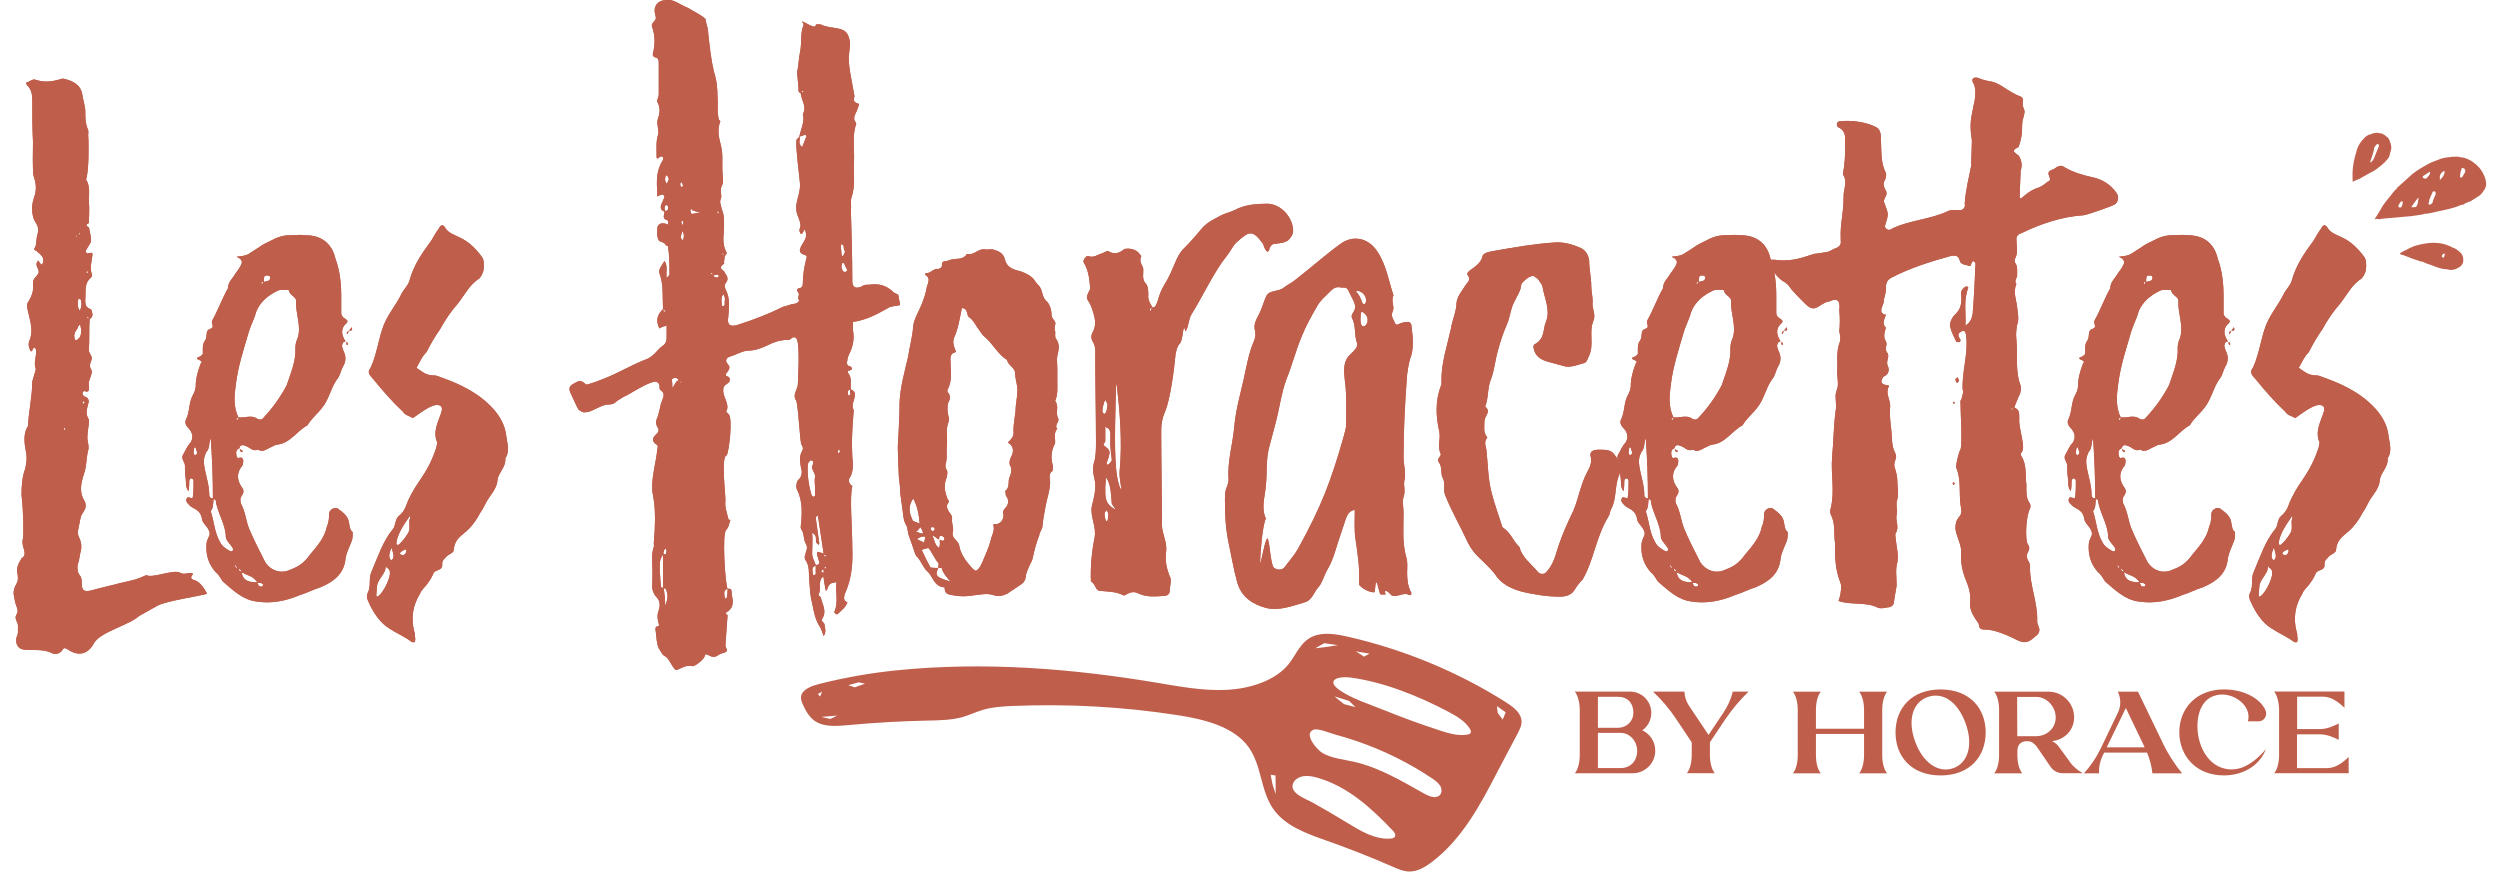 <?xml version="1.0" encoding="UTF-8"?><svg id="a" xmlns="http://www.w3.org/2000/svg" viewBox="0 0 836.79 297.63"><defs><style>.b{fill:#bf5e4b;}</style></defs><g><g><path class="b" d="M8.4,217.45c-2.16,0-3.36-1.68-2.88-4.08,.24-.48,.48-1.2,.48-1.68v-1.92c.24-1.44-1.44-2.64-.48-4.08,.96-1.44-.24-2.88-.48-4.32-.48-2.64-.96-3.36,.48-6,.72-1.2,.48-2.64,.24-3.84-.24-1.68,.48-3.12,1.44-4.56h-.24c1.2-.48,1.44-1.44,1.2-2.4-.24-1.44-.96-2.64-.48-4.32,.24-1.2,.24-8.16-.48-14.63,0-3.12,.24-6,1.2-8.64,.48-1.92,.72-3.84,.24-6-.48-2.64-.96-5.76,.72-8.4,.24-5.04,1.44-9.84,1.44-14.88l1.2-4.08c-.96-2.4,.48-4.56,0-6.72-.24-.48-.48-.72-.72-.48-.24,.24-.48,.72-.48,.96-.24,.24-.48,.24-.48,.24-.72-1.2-.96-2.4-.48-3.6,1.44-3.36,.24-6.48-.48-9.84-.24-1.2-.72-2.16,.24-3.36,.96-1.68,1.68-3.36,1.44-5.28,0-.72,0-1.44,.24-1.92,.48-.96,1.68-1.68,1.68-2.64s-.96-1.92-.72-2.88c.24-.48,.48-.72,.48-.96l.72,.96c.24,.24,.24,.48,.48,.48,.24-.24,.48-.48,.48-.72,.48-1.68-.72-2.64-1.92-3.6-.24-.48-1.2-.24-.96-1.2,.72-.72,.48-1.92,.72-2.88,0-1.2,.72-2.4,.48-3.6,0-1.2-.96-2.16-1.44-3.36-.72-2.16-.72-4.56,0-6.72,.96-2.64,.96-4.8,0-7.44-.48-1.2-.24-10.08-.24-11.52-.24-4.56-.24-9.12-.24-13.92,0-1.92-.24-3.6-1.68-5.04-.72-.72-.24-1.2,.48-1.2,.72-.48,1.68-.96,2.16-.72,2.88,.96,5.28,.72,7.92,0,.72-.24,1.44-.48,1.92-.24,2.88,.72,5.52,1.92,6,5.52,.24,1.68,.96,3.6,.96,5.52s0,3.6,.72,5.52c.48,.72,.24,1.68,.24,2.4,.24,2.64,.24,12.24-.72,14.64,1.44,2.4,.96,4.8,.96,7.44,.24,2.4,0,5.04,0,7.2-.48,.24-.96,.48-.72,.96,.24,.24,.48,.48,.96,.48h-.24c.24,1.44,.72,2.88,.72,4.32,0,.96-.96,1.92-1.68,3.36-.24,.72,.24,1.2,.72,.96,.72,0,1.44-.48,1.44,.48-.24,2.16-.96,4.32-.24,6.48,.24,.48,0,.96-.24,1.2-2.4,1.92-1.68,4.56-1.92,6.96,0,1.44-.24,2.88,1.68,3.6,.48,0,.48,.96,.72,1.68,0,.72-.24,1.2-.96,1.68-.24,3.36,0,6.72-.24,10.08-.24,1.2,1.2,2.16,.96,3.36-.48,1.2-.96,2.16-.24,3.36,.96,1.2-1.2,3.84-.72,5.28,0,.96,.48,2.88-1.68,1.92-.24,.24-.48,.72-.48,.96s.48,.96,.72,.96c1.2,.24,1.68,1.44,1.2,2.4-.48,1.92-.96,3.6,.24,5.28v.72c0,1.44-.48,3.12-.48,4.8-.24,1.44,.72,3.36,.24,4.8-.72,2.64-.48,5.52-1.44,7.92-.96,3.12-1.68,6,.24,9.12,.48,.72,.48,2.16,0,2.88-1.2,2.4-.96,.24-2.16,6.72-.24,.96,0,2.16,.48,2.88,.72,1.68,.72,3.36,.24,4.8-.24,1.44-.48,2.88-.96,4.32,0,1.2,0,2.16,.72,3.12,.72,.72,.72,1.92,.72,2.88,0,3.6,2.4,2.4,5.28,1.68,12.96-3.36,11.52-2.4,16.31-4.56,2.16,1.2,9.36-2.16,11.52-.72,.96,.48,1.44,.24,2.88,0,3.12,0-1.2,1.44,1.68,2.4,1.92,.48,3.36,2.88,4.32,4.56-2.16,.72-13.92,2.4-16.79,4.08l-6,3.36c-3.36,3.12-12.96,5.28-15.12,9.12-1.92,3.6-5.04,4.56-8.64,2.16-1.68-1.2-1.68,0-2.16,.48-.96,.96-2.16,1.2-3.12,.72-2.88-1.44-6-.96-9.12-1.2Zm13.44-73.9c0-.48-.24-.48-.48,0,0,0,0,.24,.24,.48,0-.24,.24-.24,.24-.48Zm3.84-29.75c1.68-.96,1.44-2.4,1.44-3.84,0-.24-.24-.72-.24-1.2-.72,0-.72,.72-.96,1.2-.96,1.2-1.44,2.4-.72,3.84h.48Zm0-35.03c-.24,0-.48,0-.24,.72,.24-.24,.24-.48,.24-.72Zm1.44,21.59l-.72-.48c0,.24-.24,.24-.24,.48-.24,1.2-.24,2.4,.48,3.6,.72-.96,.72-2.16,.48-3.6Zm-.48-22.55l-.48,.72c.48,0,.72,0,.48-.72Zm1.68,56.86c-.24-.48-.48-.48-.72,0l.24,.48c.24,0,.48-.24,.48-.48Zm1.2-43.43c0-.24-.24-.48-.24-.48-.24,0-.24,.24-.48,.24q.24,.24,.24,.48,.24-.24,.48-.24Zm-.48,15.12q.24,.24,.72,.24c-.24-.48-.24-.72-.72-.24Z"/><path class="b" d="M74.62,194.66c-.72-.96-1.2-2.16-2.4-3.12-2.4-2.64-3.36-5.76-3.12-9.36,0-.72,.48-1.92,.72-2.4,.48-.72,.48-1.68,0-2.4-.48-1.2-1.68-1.92-2.16-3.36-.24-2.16-1.2-3.12-3.12-4.08-.96-.48-1.44-1.2-1.92-1.68-.48-.72-.24-1.2,0-1.68,.24-.24,.72,0,.96,0,.72,.24,.96,.24,.96-.24,.24-1.68,.24-3.6,.24-5.28,0-.48-.24-.96-.96-.96,0,0-.48,.48-.48,.96,0,.96,0,1.92-.24,3.36-1.2-1.44-.72-3.12-.96-4.32-.24-1.44-.24-2.64-.24-3.84,.24-1.68-1.68-2.64-.48-4.32,.72-1.2,1.2-2.64,2.4-3.84,.96-1.68,.72-3.36-.96-5.04-.72-.72-.96-1.68-.72-2.4,1.44-2.64,.96-5.76,2.4-8.4,.48-.72,.96-2.16,.96-2.88,0-2.64,.72-5.28,1.68-7.68,.72-.72,0-.96-.48-1.2-.72-.24-1.2-.72-.24-.96,.48-.24,1.2-.48,1.44-1.2,0-1.44-.24-3.12,.72-4.32,.96-1.44,0-3.12,1.44-3.84,2.16-.48,.48-1.92,.96-2.88,1.92-3.36,3.36-7.44,5.28-10.8,0-2.16,1.68-3.36,2.4-4.8,.72-.96,1.44-1.92,1.92-2.88,.24-.48,.48-1.2,.24-1.44-.24-.72-.72-.96-1.68-1.44,1.68-.24,2.88-.24,4.08-.96l3.36-2.16c1.2-.96,2.88-1.68,4.32-2.4,1.68-.96,3.84-1.68,6-1.68,1.92,0,3.6-.24,5.28,0,5.28,0,8.88,2.64,10.08,7.92,1.44,3.84,1.92,8.16,1.92,12.24v6c0,.48,.48,1.44,1.2,1.68,.48,.48,1.44,.72,.48,1.68-2.16,1.92-1.44,4.08-.24,6-.48,.24-.96,.24-.96,.72-.48,.96,0,1.44,.24,2.4,.96,1.92,.96,3.6-.24,5.52-.72,1.44-.96,3.12-1.92,4.08-2.16,3.12-2.64,6.72-5.04,9.6-1.44,1.92-3.6,3.6-4.8,5.76-3.6,1.92-5.76,6-10.08,6.48-.72,0-1.68,.72-2.4,.96-1.44,.72-2.64,1.68-4.08,.72-1.92,.72-2.64-.72-4.08-1.2-.96-.48-1.92-.48-2.16,.72-1.2,.48-1.2,1.44-.96,2.64,0,.24,.48,.72,.48,.72,1.68-.72,1.92,.48,1.68,1.68,0,.48-.24,.96-.72,1.44-1.44,2.16-1.2,4.32,.24,6.48,.96,1.2,.72,1.92,0,3.12-.48,.48-.48,1.44-.24,2.4,1.44,2.64,1.68,5.52,2.64,8.16,1.68,4.08,3.6,7.68,5.52,11.52,1.92,2.88,5.28,4.08,8.64,2.4,2.64-.96,4.56-2.4,6.24-4.8,2.4-2.88,5.04-5.76,5.76-9.6,.72-1.44,.72-3.12,.72-4.32,.24-1.44,1.92-2.16,2.88-1.68,1.92,1.44,3.6,2.64,3.84,5.04,.24,1.2,.24,2.16,1.2,2.88,0,1.2,0,2.4-.48,3.36-.72,1.92-1.68,3.6-1.92,5.52-.48,5.04-3.84,7.68-8.4,9.6-2.4,.72-4.56,1.92-6.96,2.64-4.56,1.92-9.36,2.88-14.16,2.16-4.8-.48-8.16-3.84-11.52-6.72Zm-8.64-42.95c0-.72-.48-1.44-.48-1.92h-.48l-.24,1.68c0,.48,.24,.72,.48,.96,.24-.24,.72-.48,.72-.72Zm4.56-5.04c-.72,1.68-.24,3.36-1.44,4.56-.96,1.92-.96,3.12-.72,4.8,.48,3.12,1.68,6.24,1.68,9.84,0,.48,.48,.96,1.2,.96,0-6.72-.24-13.2-.72-20.15Zm7.44,37.43v-.48c-.72-1.44-2.16-2.4-2.4-3.84,0-4.32-2.88-8.16-3.36-12.24,0-.24-.48-.48-.72-.48-.24,1.68,0,2.64-.96,4.08,1.2,3.6,1.2,6.96,3.12,10.32,.72,1.44,1.92,2.16,3.12,2.88,.72,.24,.96,.48,1.2-.24Zm1.92-44.15v-.24c2.16,.24,4.32-.96,6.24,.48,.96,.48,1.68,.24,2.16-.48,3.12-3.36,5.52-6.72,7.68-10.8,1.44-4.32,3.12-8.16,2.88-12.48,0-.96,.24-2.16,.72-3.12,1.44-4.08-.72-8.4-.48-12.48,.24-1.44-2.16-1.92-2.4-3.6,0-.24-.96-.24-1.68-.24s-1.68,0-2.4,.48c-2.88,1.44-5.28,3.36-6.72,6.48-.72,2.64-1.92,4.8-2.64,7.2-1.68,5.76-3.6,11.52-4.32,17.51-.48,3.6-.96,7.44,.96,11.28-.48,0-1.2,0-.48,.72l.48-.72Zm-.96,49.19s-.24,0-.24,.24c0,.48,.24,.72,.72,.72-.24-.24-.24-.48-.48-.96Zm.96,1.2c0,.48,.24,.96,.96,.96-.24-.48-.48-.72-.96-.96Zm.24-40.31c.24,.48,.48,.48,.96,.72,.24,.48,0,.72-.48,.48-.24-.24-.24-.72-.48-1.2Zm3.36,42.71c-.72-.24-1.68-.72-2.64-1.2,.48,2.64,1.92,3.36,5.28,3.36-.72-.96-1.44-1.68-2.64-2.16Zm4.56,2.88c-.24-.24-.48-.48-.96-.48h-.96c.24,.24,.24,.48,.48,.96,.24,.24,.72,.24,.96,.24s.48-.24,.48-.72Zm-.24-100.53c0-.24,.24-.48,.24-.72-.48,0-.72,.24-.48,.72h.24Zm2.16-1.2c.24,0,.48-.72,.48-.96,0-.48-.48-.72-.72-.72s-1.2,0-1.2,.24c-.24,.48-.24,1.44-.24,1.92,.72-.24,1.2-.24,1.68-.48Zm25.91,20.63c.24,0,.72,.24,.48,.96h-.24c-.24-.24-.24-.72-.24-.96Zm.24-3.12c0-.48,.48-.48,.72-.72-.24,.24-.24,.72-.48,.96-.24,.24-.48,0-.24-.24Zm1.44-1.92c.72,1.2,0,1.2-.72,1.2,.24-.48,.72-.72,.72-1.2Z"/><path class="b" d="M130.52,210.49c-3.36-1.92-5.76-5.76-7.2-9.12-.48-.72-.72-2.16-.24-2.88,1.2-2.4,.24-4.8,1.2-6.96,2.16-5.04,3.84-10.32,7.2-14.4,.96-.96,.72-3.36,1.92-4.32,1.44-1.2,2.16-2.4,2.64-3.84,.96-2.64,2.64-5.52,4.32-7.92,2.64-3.84,4.32-6.96,5.76-11.52,0-.48,.24-.96,.24-1.44-1.68-3.6,.48-7.2,1.44-10.32,.24-.96,.24-1.92-.96-2.16-2.16-.48-5.52,2.16-8.64,4.32-1.2-.72-2.64-.96-3.36-2.16-3.6-3.36-6.72-6.96-9.84-10.8-.96-.96-1.92-2.16-1.44-3.12,1.92-2.64,3.36-10.8,4.32-13.44,1.44-4.8,4.56-7.92,6.72-12.48,.72-1.2,1.92-2.4,2.4-3.84,1.44-5.28,4.08-9.12,7.44-13.68,.72-1.2,1.44-2.64,2.4-3.84,.72-1.44,1.44-1.68,2.4,0,.96,1.44,3.12,2.16,4.56,2.88,2.64,1.2,4.8,3.12,6.72,5.52,1.2,1.44,1.44,1.92,1.44,4.08,0,1.68-.48,2.88-1.44,4.08-3.36,2.16-4.8,5.28-7.2,8.4-2.16,2.4-4.32,5.52-6,8.64-1.68,2.4-3.12,4.8-4.56,7.68-1.68,1.68-2.4,3.6-3.36,5.28,1.44,.96,3.12,2.4,4.8,2.4,.48,.24,1.2,0,1.92,.24,6.96,2.4,13.68,5.28,18.95,11.04,2.16,2.4,3.84,5.28,4.32,8.64,.24,2.4,1.44,5.52-.24,7.92,.24,3.12-2.4,4.8-2.64,7.44-.24,3.12-2.88,5.28-4.08,7.92-.48,.96-.96,1.92-1.68,2.88-1.2,2.4-3.12,5.04-5.28,6.72-1.68,1.44-3.36,2.64-3.6,5.76,0,.72-.96,1.2-2.16,1.92-.72,.96-1.92,1.44-1.68,3.12,0,1.92-2.16,1.44-2.88,2.64-.48,1.2-1.2,2.4-1.92,3.36-.72,1.2-2.16,2.16-2.64,3.6-2.4,3.84-3.12,8.16-1.92,12.72,.24,.48,.24,1.2,.24,1.92,.24,.24,0,.72,0,1.44-.24,.24-.72,.24-1.2,0-2.16-1.68-5.04-2.88-7.2-4.32Zm0-18.71c0-.72-.24-1.44-.96-1.68l-.48-.72c.24,2.64-2.88,4.56-2.88,6.96l-.24,2.88c0,.24,0,.48,.24,.48,1.2,0,4.32-5.28,4.32-7.92Zm1.2-5.76c0-.48-.24-1.2-.48-2.16l-.24-.48c-.48,1.2-.72,2.16-.72,2.64,0,.96,.48,1.44,.72,1.44s.72-.48,.72-1.44Zm5.04-7.92c.48-.96,.24-2.16,.24-3.36,0-.24,0-.72,.24-1.2v-.96c-1.44,2.16-2.88,4.08-3.84,6.48-.48,1.2-.72,2.16-.72,2.88,0,.24,.24,.48,.48,.48,.48,0,2.64-2.4,3.6-4.32Zm-.72,6.24l-.24-.48c-1.2,.48-1.92,.96-1.92,1.44,0,.24,.48,.48,.96,.48s.96-.24,1.2-1.44Z"/><path class="b" d="M222.89,219.85c-1.2-.72-.96-.48-2.4-2.88-.72-1.68-.72-3.36-.96-5.28-.72-3.84,1.92-.24,.72-3.84-.24-1.2-.24-2.4,.24-3.6,.48-1.44,.48-2.88-.48-4.08-1.2-1.2-1.92-2.88-1.68-4.56,.24-7.44-.48-9.84,.48-12.48,0-.24,.24-.72,0-.96,1.2-13.44-.48-16.08-.48-18.23-.24-4.56,1.2-8.88,1.68-13.44,0-.72,.48-1.2-.24-1.68-1.44-.96-1.68-1.92-.24-3.36,.72-.48,1.2-1.44,.72-2.16-.96-1.44-.72-2.64,0-4.08l.72-2.88c.24-2.64,2.64-4.32-.24-6h.24c-.24-.24-.24-.72-.24-1.2,0-.96-.96-1.44-1.68-1.44-2.4,.72-3.36,1.2-9.12,4.56-1.2,.48-2.16,1.2-3.36,1.92-.72,.72-1.44,1.2-2.64,1.2-1.92,0-3.36,.96-5.04,1.68-1.2,.72-2.4,.96-3.6,.96-.48-.24-1.2-.48-1.68-.96-.72-1.2-1.92-4.08-2.64-5.52-.96-2.16,0-2.64,2.4-3.84,1.92-.72,2.4,1.44,3.36,.96,1.68-.48,3.12-.96,4.8-1.68,5.76-2.16,9.6-4.8,15.36-6.96,2.64-1.44,2.88-2.88,5.28-4.56,.48-.24,.96-1.44,.96-2.16v-4.32c-.96,.24-1.68,.48-2.4,.96v.24c0-.24,0-.48-.24-.72q-1.44-3.36,1.44-6c.24,.48,0,1.2,.96,.72l-.96-.72c-.24-4.08,.24-8.16-1.2-12-.48-1.2,.96-2.88,1.68-4.08,1.2,1.68,.48,3.6,.72,5.76,.48-.72,.96-.96,.96-1.2,0-3.12,0-6.24-.48-9.36,0-.24-.48-.48-.96-.48h.24c-.48-1.2-1.92-.96-2.4-1.68-.72-1.2-.48-2.64-.48-4.08,.24-1.2,.96-1.92,2.88-1.44,.48,.24,.72,.48,.72,0,.24-.48,0-.96-.24-1.2-1.92-.48-.96-1.68-.96-2.88-.72-.24-1.44-.72-1.2-1.92,.24-.96,.72-1.68,1.2-2.88,0-.24-.24-.72-.48-.96-.24,0-.48,.24-.96,.24-.24,0-.72,.48-.96,.48v-1.2c-.24-3.6-.48-7.44,1.92-11.04,.24-.48,0-1.68-1.2-.96-.48,.72-.96,.48-.96,0,0-2.64-.24-5.28,.48-7.44,.48-2.16-.72-3.6,0-5.52s.72-3.84-.24-5.52c-.24-.48,.48-1.68,.48-2.4v-10.8c0-.72-.24-1.68-1.2-1.68-.48-.24-.96-.48-.72-1.44,.72-2.88,.72-5.76-.24-8.64-.48-.96,.24-1.44,.72-2.16,.72-.72,.48-1.2,.24-2.16-.72-2.64,.72-4.56,3.36-4.8,2.88-.48,4.56,1.44,7.68,2.64,1.44,.96,4.08,2.16,5.76,3.6,.24,1.68,.96,3.12,.96,4.8,.48,4.56,.96,8.88,1.92,12.96,.96,2.88,1.2,5.76,1.2,8.64,.24,2.4-.24,5.04,.48,7.44l.48,.48c-1.2,2.88-.48,5.52,.24,8.4,.72,2.88,.24,6,.48,8.88,0,1.44,.48,3.12-.24,4.32-.72,1.44,0,2.88-.24,4.08-.72,1.44,0,2.4,.24,3.84,.96,2.16,.72,4.56,.72,6.96-.24,2.4-.48,4.8,.72,7.2,.48,.48,0,.96-.48,1.44,0,.72-.24,1.44-.24,2.4h.24c-1.68,1.2-1.68,1.68-.24,2.64,.48,1.2,1.92,2.16,.72,3.84-.72,.72-.48,1.44-.24,2.16,1.68,3.12,1.2,6.24,.96,9.36q-.72,3.84,3.12,2.64c5.28-1.68,10.32-3.6,15.12-6l2.4-.72c.96-.48,2.4,0,3.12-1.44-.96-.96,.48-1.92-.48-2.88-.48-.48-.24-1.2,.48-1.2,1.2-.24,1.2-1.2,1.2-1.92,0-2.4,.48-5.52,1.2-8.16,.24-.24,0-.96-.24-.96-2.64-.72-2.16-1.92-1.2-3.6,.72-1.2,1.68-2.4,1.2-4.08,0-.48-.24-.72-.48-.96-.24,.24-.24,.72-.48,.96-.24,.24-.24,.48-.24,.48h-.24c-.24,0-.48-.24-.48-.48-.24-.48-.24-.96,0-1.44,.72-1.68-.96-3.84-1.2-5.76-.48-3.12,1.44-5.76,1.2-9.12-.24-3.12-1.44-11.28-1.2-14.4,0-.48,.48-.72,.96-1.2,.48-2.64,1.92-5.04,1.2-7.68,1.44-2.4-.48-4.56-.72-6.96-.48-.24-.96-.72-.72-1.44l-.48-5.52c.48-2.16,.48-4.32,.96-6.72,.72-3.36,0-6.48,1.2-9.12,0-.24,0-.72-.24-.72-1.44-1.92,4.32,2.64,4.32,.72,0-.48,1.2-.24,1.68-.24,3.36,1.68,7.68,.48,9.12,3.6,1.2,2.88,.48,3.84,.24,7.44,0,3.6,.96,7.44,1.92,12.96-.24,1.2-.48,1.92,.96,2.4,.48,0,.72,.48,.48,.72l-.72,1.92c-.48,1.2-1.44,2.4-.24,3.84,0,.24,.24,.48,0,.72-1.44,4.32-.24,9.12-.72,13.68,0,3.36,.48,6.96-.72,10.56-.48,1.2,0,2.88-.24,4.32,.24,7.92,.48,15.84,.48,23.75,0,1.92,.96,2.64,2.88,1.92,1.2-.72,1.44-.72,2.88-.72,3.12-.48,5.76,.24,8.16,2.64l1.44,.72c.24,.72,.24,1.68,.48,2.4,.24,.72,.24,1.2-.48,1.2-1.2,.24-2.64,.24-3.6,.96-3.84,2.16-6.96,3.84-11.52,4.56v2.88c.48,2.64,0,5.04-.96,7.2-.48,.96-.96,1.92-.96,2.88-.24,.72-.24,1.68,.96,1.92,.48,.24,.96,.72,.24,1.2-.48,.24-1.44,.24-.96,.96,1.44,1.68,.72,3.6,.96,5.52,.48,.24,.96,.48,1.2,.96,.72,1.92-1.44,3.84-.24,6-.96,11.52-.48,13.44-.48,15.6,.24,2.4,.48,5.04-.96,7.2-.48,.96,0,1.92,.96,2.64-.96,3.84,0,13.68,0,20.63,.48,10.56-2.4,14.64-2.64,15.84-.24,.96-.24,2.16,1.2,2.4h-.24c-.48,1.68-1.92,2.64-3.12,3.84-.24,.24-.48,.24-.72,0-.24,0-.48-.48-.48-.72,1.44-3.12,.24-6.48,.72-9.84-3.6,.24-2.4,2.16-3.6,2.88-.24-1.68-.72-3.36-.72-4.8v.24h-.48c-1.44,1.68-.24,4.08-1.2,5.76-.24,.24,.48,.72,.72,.96,.48,2.4,2.16,4.56,.48,7.2-.48,.72,.48,1.2,.72,1.68,.24,1.44,.72,2.88-.24,4.08-.48-1.2-.72-2.4-1.44-3.36-1.44-2.4-1.92-5.04-2.4-7.68-.72-2.4-.72-4.8-.96-7.44-.24-2.4,.24-5.04-1.44-7.2,0-.24-.24-.96,0-1.2,.24-1.44,1.2-2.64,.24-4.08-.72-1.2-.48-2.88-1.2-4.32-.24-.24-.48-.72-.48-1.2,.48-4.32,.72-8.64-1.2-12.48-.48-.72-.24-2.4,.24-3.12,1.68-1.44,1.44-3.12,.96-4.8-.24-1.68-.48-3.36,.48-5.04,.48-.72,.24-1.44-.24-2.16-.48-.96-.96-11.52-1.68-14.64-1.44-1.92,.24-3.6,.48-5.28,0-1.92,.96-15.12-.72-15.83-1.2-.72-1.68,.96-2.64,.72-5.76,0-7.44,3.36-13.2,3.6-1.44,0-2.88,.72-4.08,1.2-.72,.48-2.64,.72-3.12,1.44-.96,1.68,1.44,1.92,.72,3.6-.48,1.2-1.92,1.92-.48,2.4,.96,.24,.96,1.44,.24,2.16-.72,.48-1.68,.96-1.68,2.16-.24,2.64,2.4,5.04,.96,7.44l.72,.72c1.68,1.2,.24,12.48-.48,13.92-2.16,0-.24,14.4-.48,15.36-.24,1.92,.48,3.84,.96,5.76,0,.48,.24,.48,.72,.48-.48,1.2-.48,2.4-1.44,3.36-1.44,1.68-.24,18.47,.48,19.67-1.68,.72-.96,1.92-.96,2.88,0,.24,.24,.48,.48,.48,0-.24,.24-.24,.24-.48,.24-.96,.24-1.92,.24-2.88,.48,0,.72,0,1.2,.24,.24,.96,.24,2.16,.48,3.36,.24,1.68-.24,3.12-1.68,4.08-.48,.24-.96,.48,0,1.2l-.72,10.08c0,.72,.96,1.68,.24,2.16s-1.68,.48-2.4,.96c-.96,.72-1.68,.96-2.88,.48-.72-.24-1.68-1.2-1.92,0,0,.96-3.36,3.6-4.08,3.36-2.64-.24-2.64,.24-5.04,1.2-1.2,.72-2.4-3.36-3.84-4.32Zm-.96-34.07q-.24,0-.24,.24c-1.2,1.68-.96,3.6-.48,10.32,0,.24,.24,.24,.72,.48v-11.04Zm.96-.48c.48-.72,0-1.92-.24-1.68s-.48,.72-.48,.96c-.24,.48,0,.72,0,.96,.48,0,.72,0,.72-.24Zm0,12c0-.24-.24-.24-.72-.48,.24,1.92,.48,3.84,.48,6,.72-1.92,1.2-3.6,.24-5.52Zm.72-127.4c0-.48,0-.96-.24-1.2-.96-.24-.72,.48-.96,.96,0,.24,.24,.48,.24,.96,.48,0,.96-.24,.96-.72Zm0-9.36c.24-.24,.24-.48,.24-.72-.24-.48-.24-.96-.96-1.2,0,0-.24,.72-.24,1.2,0,.24-.24,.48,0,.48,0,.48,.24,.72,.48,1.2,.24-.24,.48-.72,.48-.96Zm3.6,66.7c-.48-.48-.72-.96-1.44-.72-.24,0-.72,.24-.96,.48,.24,.96,.24,1.68,.24,2.88,.96-1.2,.96-2.16,2.16-2.64Zm.24,.48c0,.24,0,.48,.72,.24-.24-.24-.48-.24-.72-.24Zm1.2-65.74c-.24-.24-.24-.72-.48-.96-.24,0-.48,.24-.48,.48s0,.72,.24,.96c.24,.24,.48,.24,.72-.48Zm.24,17.51v-.72c0-.48-.24-.96-.48-1.44-.24,.48-.24,.96-.48,1.68,0,0-.24,.24,0,.48,0,.24,.24,.72,.48,.96,.24-.24,.24-.48,.48-.96Zm-.24-4.56c.24-.24,0-.72,0-.96h-.48c0,.24-.24,.48,0,.96,0,.48,.24,.48,.48,0Zm5.76-3.84c-2.64-.48-2.88-.72-2.88-1.2-.24,.24-.48,.24-.48,.48l.24,.96c.24,.48,.48,.24,3.12-.24Zm3.36,20.39l.72,.48c0-.48,0-.72-.72-.48Zm2.88,.96l-.24-.48c-.72,0-.96,0-1.68,.24,.24,.24,.48,.72,1.2,.72,.24,0,.48-.24,.72-.48Zm0-21.35s-.48-.24-.48-.48q-.24,.24,0,.48c-.24,.24,0,.24,.24,.48,0-.24,.24-.24,.24-.48Zm1.92,30.95v-1.2c0-.48,.24-.96,0-1.2,0-.48-.24-.72-.48-1.2-.24,.48-.48,.72-.48,1.2-.24,.72,0,1.68,0,2.4,0,.24,.24,.48,.24,.48,.24,0,.72-.24,.72-.48Zm-.96-17.03q.24,.24,.72,.24c-.24-.48-.24-.72-.72-.24Zm28.31-39.35l-.24-.48c-.48,0-.72,0-.96,.24l-.96,.24c0,1.2-.72,2.4,.72,3.6l1.44-3.6Zm-.96-14.88c0-.24-.24-.24-.48-.48,0,.24,0,.48-.24,.72,.24,0,.48-.24,.72-.24Zm3.84,135.08v-2.64c0-1.2-.24-2.4,0-3.6,.24-1.44-1.68-2.64-.72-4.08,0-.24,.24-.72,0-1.2v-.24c0,.24-.24,.24-.48,0-.24-.24-.96,.48-1.2,1.2-.24,3.6,.24,6.96,1.2,10.32,0,.24,.48,.48,.72,.72l.48-.48Zm1.44,22.31c-.24-.96-.72-1.92-.72-2.88-.24-.48,.24-.72,.48-.48,.72,.24,1.2,.24,1.68,.48l-1.92-12.72c-.24,0-.72,.48-.72,.72l1.2,8.64s-.24,.24-.24,.48l-.72-.72c-.48-.96,.48-2.4-1.44-3.36,.24,2.4,0,4.56,0,6.96,0,1.44,.72,2.4,1.2,3.84,.72,0,1.2-.24,1.2-.96Zm-1.2,4.08v-2.88c-1.68,.48-.96,1.68-.96,2.88,0,0,.24,.48,.24,.24,.24,0,.72-.24,.72-.24Zm2.64-1.68c-.24,.24-.72,.24-.72,.48-.24,.72,.48,.48,.72,.72v-1.2Zm.96-4.56c-.48-.24-.72-.24-.96-.48,.24,.48,.24,.96,.72,.72,.24,0,.24-.24,.24-.24Zm-.24,3.84c0-.24-.24-.24-.24-.24-.24,.24-.24,.48-.24,.72,.24,0,.72,0,.48-.48Zm4.8-38.63c-.24-.24-.24-.72-.24-.96-.24,.24-.48,.48-.48,.72s0,.72,.24,.72l.48-.48Zm1.2-65.98c.24-.24,.24-.72,.48-.96-.48-.72-.48-1.44-.48-1.92,0-.24-.48-.48-.72-.72,0,.24-.24,.48-.24,.72,0,.96,.24,1.92,.24,2.88,0,.24,.24,.48,.48,.48,0,0,.24-.24,.24-.48Zm.72,5.76l.48-.48c-.24-.72-.72-1.44-.96-2.16,0-.24-.24-.24-.48-.48l-.24,.24c-.48,.96-.24,2.16,.48,2.88h.72Zm1.44,41.03v-1.68c-.72,.24-.96,.72-.72,1.68,0,.24,.24,.24,.48,.48,0-.24,.24-.48,.24-.48Z"/><path class="b" d="M316.22,197.06c0-.24,0-.48-.24-.48-3.36-.24-3.84-3.84-5.52-5.28-1.44-1.2-1.92-3.12-3.36-4.8-.72-.48-.96-1.68-1.2-2.4l-1.68-4.8c-.48-1.2-.24-2.64-1.2-4.08-.72-1.44-.72-3.36-.96-4.8l-.72-5.28c0-1.68-.24-3.6-.48-5.52l-.24-5.76c0-2.16-.24-4.08,0-6.24,.24-4.32,.48-8.64,.48-12.96,.24-5.28,1.68-10.08,2.88-15.36,.48-3.36,1.44-6.48,1.68-10.08,.24-2.4,1.92-5.04,2.88-7.44,.72-1.92,1.44-3.84,1.68-5.76,.48-1.44,1.2-2.88-.24-3.84-.72-.24-.24-.72,0-.72,1.68,0,2.4-1.68,4.08-1.44,.48,0,1.44-.72,1.2-1.2,0-1.92,1.44-1.2,2.4-1.68,1.92-.96,4.56,.24,6-2.16,2.4,.72,3.84-2.16,6.48-1.44,.96,0,1.68-.24,2.4,0,1.68,.48,3.36,1.2,3.84,3.36,.48,2.16,2.16,3.12,4.08,3.6,1.92,.48,3.6,1.2,5.04,2.4,.72,.72,1.2,1.68,1.92,2.4,1.68,1.44,1.2,3.84,2.64,5.28,1.44,1.2,1.92,3.36,1.92,5.04,.24,1.44,1.68,1.92,1.2,3.12-.48,1.2,.24,2.16,0,3.12,0,.48,0,1.2,.24,1.44,1.44,1.92,.96,3.84,.48,5.76-.24,1.44,0,2.64,0,4.08v4.08c0,2.4,.24,4.8-.72,6.96,1.44,1.92,0,3.84,.96,5.76,.72,1.2-1.44,2.4-.24,3.6-1.2,1.2-.72,2.88-.72,4.32,0,.24,0,.72-.24,.96-1.2,2.4-1.2,4.8-.48,7.2,0,.48,0,1.44-.24,1.68-1.44,.96-.72,2.64-.72,3.6,0,2.64-.96,5.28-1.44,7.68-.48,2.64-.96,5.04-1.2,7.68-.24,.72-.96,1.68-.96,2.4-.96,2.4-1.68,5.04-2.16,7.44-.24,1.2-.72,1.92-1.2,2.88-.48,1.2-1.2,2.64-1.2,3.84-.24,1.2-.72,1.92-1.92,2.64l-4.32,2.88c-1.44,.72-2.88,.96-4.56,.48-1.92-.72-4.08-.24-6.24,0-2.64,.48-5.28,.48-7.44,0-1.44-.24-2.64-.48-2.64-2.16Zm-8.4-21.83c-.24-2.88-.72-5.76-2.16-8.4-1.92,2.88-1.2,5.04-.24,7.2,0,.48,1.92,.96,2.4,1.2,.24,0,0,.48,.48,.24-.24,0-.24-.24-.48-.24Zm.96,2.64c0-.24-.24-.72-.72-1.44l-.96,1.2c-1.68,0,1.2,.96,1.44,.96,.48,0,.48-.24,.24-.72Zm.96,1.92s-.24-.24-.48-.24c-.72,0-2.16,.48-2.16,.96,0,.24,1.92,.72,2.16,1.2l.48-1.92Zm5.52,10.56c0-.48-.72-.24-1.2-.24,0-.72,.24-1.44,0-1.68-1.44-1.68-2.16-3.84-3.36-5.04-.48,.24-2.16,.48-2.16,.72,.96,2.16,1.92,4.08,2.88,5.76,0,.24,2.4,.24,2.64,.24-1.2,2.64-.72,3.12,4.08,4.56-1.2-1.44-2.4-2.64-2.88-4.32Zm-2.4-13.2c0-.48-.24-.72-.72-.72-.72,0-.72,.48-.48,.96,0,.24,.48,.24,.48,.48,.48-.24,.72-.48,.72-.72Zm1.68,3.6c.48-.24,.96,.72,1.44,0,.24-.24,.24-.96-.48-1.2,0-.24-.48-.24-.48-.24-.96,.24-.48,.72-.72,1.2-.72,0-.96-.96-2.16-1.2,.72,1.68,.72,3.12,2.16,4.08,.48-.96,.24-1.92,.24-2.64Zm13.2,9.36c.48-.48,.48-.96,.96-1.68,.96-2.4,2.16-4.8,2.88-7.44,.24-1.68,1.44-3.12,.96-5.04-.24-.72,.24-.48,.96-.48q2.16-.48,2.4-2.88c-.24-.96-.24-1.68,.48-2.4,1.2-1.2,1.44-2.64,.48-4.08-.48-.48,0-.96-.48-1.68,1.92-1.44,.72-3.36,1.68-5.04,.48-1.2,.72-2.64,0-3.6-.48-1.2,.24-2.64,.72-3.6q.96-2.64-1.44-4.08,1.92-1.68,1.92-3.12c-.24-3.12,.72-6,.72-8.88,.24-2.16,.72-4.56,.48-6.72-.24-1.68-.72-3.12-.72-4.8-.24-1.68-2.4-2.4-2.64-4.08-3.12-1.92-4.8-5.52-7.44-7.68-.96-.72-1.68-2.16-2.64-3.36-.72-1.2-1.44-2.4-2.4-3.12-1.2-.48-.48-2.4-1.92-3.12-.24,0-.48,0-.72-.24-.72,3.36-1.2,6.96-2.64,10.08-.48,1.2-.24,2.4,.24,3.6,0,.48,.72,.96,.24,1.2-1.92,.48-1.68,1.92-1.68,3.12,0,3.12,.72,6.48-.96,9.36-.24,.72,0,.96,.48,1.44,.24,.72,.48,1.68,0,2.4-.72,1.44-.48,2.4-.48,3.84,.24,1.2,.72,2.4,.24,3.36-.96,2.64-.24,5.04-.48,7.44-.24,2.16,.24,4.56-.48,6.72,0,.48,0,1.2,.24,1.44,.72,.96,.24,1.92,.24,2.64-1.2,2.64-.72,5.04,.24,7.44,.24,.48,.72,.48,.24,1.2-.96,1.2-.24,2.16,.24,3.12,.72,.72,1.2,1.68,.96,2.64,0,1.44,.72,2.88,.24,4.32-.24,1.92,1.68,2.4,2.16,4.08,.48,3.12,2.4,5.52,4.32,7.68,1.2,1.2,1.44,1.2,2.4,0Z"/><path class="b" d="M381.24,198.74c-1.68-.96-2.88-.48-4.32,.24q-.48,.48-.96,.24c-2.4-1.2-5.04-1.2-7.68-1.44-1.68,0-1.68-2.64-3.12-3.12v.24c-.24-5.04,.24-10.08,1.2-14.88,.72-3.6-1.44-6.96-.96-10.32,.72-3.12,1.68-6.24,.96-9.36-.48-1.92-.72-3.36-.24-5.28,.72-2.16,.72-4.8,.72-7.2,0-9.36-.24-18.71-.24-28.07,0-1.68,.24-3.6-.72-5.28-.72-.96-.72-2.16-.24-3.12,1.68-2.88,.72-5.52-.24-8.4-1.2-3.36-2.64-2.4-.48-6.24-.24-3.12-.48-6-2.16-8.88-.48-.48,.72-2.4,1.44-2.16,1.92,.72,3.12-.48,4.8-.96,.72-.24,1.68-.96,1.92-.72,2.64,1.68,4.56,0,5.52-.72,1.44-.24,3.12,0,4.32,.96,.48,.48,1.44,1.44,1.2,1.68-.96,1.92,.96,3.12,.72,4.56-.48,6,1.68,2.4,1.68,8.16-.24,1.68,.72,3.12,1.44,4.32,1.2-.24,1.2-1.2,1.68-2.16,.48-1.92,1.2-3.84,2.4-5.76,3.12-5.04,3.6-9.12,6.24-11.76,2.16-2.16,4.32-4.56,6.24-6.96,1.92-2.16,4.32-3.12,6.48-4.32,1.44-.72,2.88-.96,4.32-1.68,3.6-1.92,7.44-2.16,11.28-2.16,4.32,.24,8.16,4.32,8.4,8.88,0,1.44-.72,2.4-1.68,3.36-1.44,.96-2.88,.96-4.56,1.2-.72,0-1.2,.48-1.68,1.44,0,.24-.24,1.92-1.2,.72-.48-.72-.72-1.44-.96-2.16-3.6-5.04-4.8-4.08-8.64-.72-1.44,1.2-2.16,3.12-3.36,4.56-4.32,5.28-8.16,13.68-11.76,19.43-1.2,1.68-.96,4.08-2.16,6-.96-3.6-.72,2.88-1.92,4.08-.96,.96-1.2,2.4-1.44,3.6-.48,5.04-1.68,14.88-3.6,19.43-.96,2.16-1.2,4.08-1.2,6.24,0,10.56,.24,20.87,.24,31.43,0,2.88,1.68,5.52,1.44,8.64-.48,2.88,0,5.76,1.2,8.64,.72,1.2,0,3.12,0,4.56s-.96,1.92-1.92,1.92c-2.88,.24-5.76,.48-8.4-.72Zm-10.56-63.1v-.48c-.24-.24-.48-.96-.48-1.2l-.48,.24c-.24,.72-.72,2.16-.72,3.36,0,.48,.24,.96,.72,.96s.96-1.92,.96-2.88Zm1.44,17.99c-.48-3.6-.48-4.56-.48-5.76,0-2.64,.24-3.12-.48-4.32l-1.2-.72v4.8c0,.48-.96,1.2-.48,1.44,1.2,.96,1.92,1.44,1.92,2.64l-.24,.96c0,.48-.72,1.92-.72,2.4,0,.24,0,.48,.24,.48,.48,0,1.68-1.2,1.44-1.92Zm-1.2,18.95c.24-.72-.24-1.2-.48-1.92l-.24,.48c-.96,0-.24,3.36,.24,3.36,.24,0,.48-.48,.48-1.92Zm1.2-4.08c-.24-2.88-.24-6-1.68-8.4l-.24-.24-.24,3.12c0,3.36-.24,5.52,3.12,7.44,.72,.24-.72-1.2-.96-1.92Zm2.64-10.8c.96-9.84,0-20.63-.96-28.55l-.24-.72-.24,10.32c-.24,11.28-.24,21.35,1.92,25.19,.48,.72-.72-3.84-.48-6.24Zm10.8-54.7c-.48,.24-.96,.24-.48,1.2l.48-1.2Z"/><path class="b" d="M414.11,194.9c-1.2-4.32-2.16-9.84-3.12-14.4-.72-3.84-.96-7.68-.96-11.52,0-2.16-.24-4.32,.72-6.24,.24-.72,.48-1.44,.48-2.16-.48-6.24,1.44-12,1.92-17.99,.48-5.28,1.92-10.32,3.12-15.6,.96-4.32,1.68-8.88,3.6-13.2,.24-.72,.48-1.92,.24-2.88-.72-2.4,.48-4.08,1.44-6s1.44-4.08,2.4-6c1.2-1.92,4.08-1.2,5.76-2.64,1.2-.96,2.4-1.44,3.6-2.4,5.28-4.08,10.08-8.4,15.36-12.24,4.32-3.12,9.36-1.92,12.24,2.4,3.12,4.56,3.84,9.84,5.52,14.88-.96,1.68,.48,3.84-.24,5.28-.72,1.44,0,2.4,.48,3.36,.24,.72,.48,1.44,1.44,.96,.96-.48,1.92-.72,2.88-.72,.72-.24,1.44,.48,1.44,1.2,.48,3.84,.96,7.68-.48,11.28-.48,1.68-.72,3.36-.96,5.04-.72,9.36-1.2,18.47-1.2,27.83,0,2.64,.96,5.04,.24,7.92-.24,1.68,.48,3.36-.24,5.28-.48,1.68,0,3.36,0,5.28,0,5.04-.48,10.08,.96,15.12,.48,1.44,.24,3.36,.24,5.04,0,2.16,.24,4.32,1.2,6.24,.48,.48,.24,1.68-.96,.96-1.44-.72-4.08,1.2-5.52,.24-.48-.48-1.2-1.44-1.92-1.44-.48,0,0,1.2,0,1.2h-1.68c-.48-.24-.96-4.08-1.44-4.08s-.24,3.36-.72,3.36c-2.16,0-4.8-1.92-5.04-2.64v-.72c.24-4.8-.48-9.6-1.2-14.4-.48-3.12-.24-6.48-.24-9.84-1.68,.24-2.4,1.44-2.88,2.64l-2.88,8.64c-.96,3.12-1.68,5.76-3.36,8.64-.96,1.44-1.68,4.32-2.88,5.76-1.68,1.68-2.16,4.56-4.8,5.28-4.08,1.2-8.4,2.88-12.72,1.92-4.56-1.2-8.4-3.6-9.84-8.64Zm20.39-11.28c7.68-13.92,11.04-22.55,15.36-37.91,.24-1.2,.72-2.4,.72-3.36,0-5.28,.24-10.32-.48-15.36-.24-2.4-.48-4.8,.72-6.96,.96-1.68,4.08-3.36,3.36-5.28-.96-2.64-.24-5.76-1.68-8.4-.24-.48,0-.96,.24-1.44,1.68-2.16,.48-3.84-.48-5.76-1.2-2.16-.96-3.12-3.12-2.88-2.16-.48-2.88,.24-4.32,1.68-1.44,1.44-2.88,2.64-3.84,4.32-1.92,3.36-3.84,6.72-5.28,10.32-1.92,4.56-3.12,9.36-5.04,14.16-1.92,5.04-2.4,10.32-3.84,15.36l-2.16,8.16c-.96,4.08-.48,8.16-.96,12.24-.24,3.6-1.68,7.44,0,11.04-1.2,2.4-1.92,12.48-1.92,14.64,0,2.4,1.92-9.84,2.64-7.68,.72,2.64,.72,6.48,1.68,9.12,.72,1.2,2.88,1.44,3.84,.24,1.44-1.92,3.36-4.08,4.56-6.24Zm19.67-86.37l-.24,.48c.72,.48,1.44,1.92,1.68,2.64,1.2,4.32,3.6-2.16-1.44-3.12Zm3.6,9.84c0-.96-.48-1.92-1.68-2.64h-.48c-.24,1.2-.24,1.92-.24,2.64,0,1.44,.48,2.16,.96,2.16,.72,0,1.44-.96,1.44-2.16Z"/><path class="b" d="M509.36,198.02c-3.6-.96-6.72-2.64-8.4-5.04-1.44-2.16-3.36-3.84-5.28-5.76-1.92-1.68-3.36-3.6-4.32-5.52-2.4-5.28-5.52-10.56-7.68-16.07-.72-1.92,.24-3.6-.72-5.52-.96-1.68,0-3.6-1.44-5.52-.72-.96,.96-1.92,.72-2.64-1.2-2.4,0-4.8-.48-7.44-1.2-5.28-1.44-10.56,.72-15.84v-1.68c0-5.76,1.92-11.28,3.12-16.79,.48-3.12,1.92-6,1.92-8.88,.24-2.16,1.92-4.08,3.12-6,.72-.96,1.68-1.68,.72-3.12-.72-.48,.24-1.44,.96-1.92,1.68-1.2,3.36-2.4,3.84-4.32,0-.96,1.68-1.68,3.6-1.92,6.72-1.2,13.44-2.4,20.63-2.88,3.12-.24,6.24,.72,8.88,1.92,1.68,.96,2.4,2.4,2.64,4.08,0,2.88,.72,5.76,.72,8.64,0,1.92,.48,3.36,.48,5.28-.48,1.68,1.2,4.32,.24,6.24-1.68,4.08,.48,8.16-1.68,12.24-.48,.96-.48,1.92-2.16,2.16-1.68,.48-3.36,1.2-5.52,.96l-5.28-1.44c-3.12-.72-4.8-2.16-5.28-4.32-.24-.72-.24-1.44,.24-1.68,3.6-1.92,2.64-5.04,3.84-7.68,1.44-3.84-.48-7.44-1.2-11.52,0-.72-.96-1.68-1.2-2.16-.24-.48-.96-.96-1.68-1.44-.72-.24-1.44,.24-1.92,.48-1.2,.96-2.4,1.68-2.4,2.88-.24,1.92-1.44,3.36-2.16,5.04-1.44,2.64-1.44,5.28-2.64,7.92-1.2,2.88-2.16,5.52-2.88,8.4-.96,3.12-1.2,6.72-2.4,9.84-1.2,2.88-.72,6-1.92,9.12,2.16,1.68-.24,3.12-.24,4.8,0,1.92-.48,3.84,.96,5.52-1.44,1.68-.24,3.36-.24,4.8,.48,4.56,.48,9.12,1.68,13.68,.96,3.84,2.4,7.68,3.6,11.52,3.12,2.16,3.12,4.08,5.76,6.72,.72,3.36,4.08,5.76,6.24,8.4,.72,.72,1.92,.72,2.64,0,2.64-2.88,3.12-5.76,4.08-8.64,1.44-4.32,2.88-7.44,5.04-12,1.92-4.56,2.4-8.88,4.8-13.2,.96-1.68,1.44-3.36,.96-5.04q-.48-2.16,2.88-2.16c4.08,0,4.32,.48,6,2.88,1.2,1.92,1.44,3.84,.72,5.52-1.68,3.84-.72,8.16-2.88,11.76-.24,.72-.24,1.44-.72,2.16-4.32,7.2-4.8,14.4-8.64,21.11-.96,.96-1.92,2.16-2.64,3.36-.96,1.68-2.64,2.4-5.04,2.4-4.32,0-8.64-.72-12.72-1.68Z"/><path class="b" d="M554.95,194.66c-.72-.96-1.2-2.16-2.4-3.12-2.4-2.64-3.36-5.76-3.12-9.36,0-.72,.48-1.92,.72-2.4,.48-.72,.48-1.68,0-2.4-.48-1.2-1.68-1.92-2.16-3.36-.24-2.16-1.2-3.12-3.12-4.08-.96-.48-1.44-1.2-1.92-1.68-.48-.72-.24-1.2,0-1.68,.24-.24,.72,0,.96,0,.72,.24,.96,.24,.96-.24,.24-1.68,.24-3.6,.24-5.28,0-.48-.24-.96-.96-.96,0,0-.48,.48-.48,.96,0,.96,0,1.92-.24,3.36-1.2-1.44-.72-3.12-.96-4.32-.24-1.44-.24-2.64-.24-3.84,.24-1.68-1.68-2.64-.48-4.32,.72-1.2,1.2-2.64,2.4-3.84,.96-1.68,.72-3.36-.96-5.04-.72-.72-.96-1.68-.72-2.4,1.44-2.64,.96-5.76,2.4-8.4,.48-.72,.96-2.16,.96-2.88,0-2.64,.72-5.28,1.68-7.68,.72-.72,0-.96-.48-1.2-.72-.24-1.2-.72-.24-.96,.48-.24,1.2-.48,1.44-1.2,0-1.44-.24-3.12,.72-4.32,.96-1.44,0-3.12,1.44-3.84,2.16-.48,.48-1.92,.96-2.88,1.92-3.36,3.36-7.44,5.28-10.8,0-2.16,1.68-3.36,2.4-4.8,.72-.96,1.44-1.92,1.92-2.88,.24-.48,.48-1.2,.24-1.44-.24-.72-.72-.96-1.68-1.44,1.68-.24,2.88-.24,4.08-.96l3.36-2.16c1.2-.96,2.88-1.68,4.32-2.4,1.68-.96,3.84-1.68,6-1.68,1.92,0,3.6-.24,5.28,0,5.28,0,8.88,2.64,10.08,7.92,1.44,3.84,1.92,8.16,1.92,12.24v6c0,.48,.48,1.44,1.2,1.68,.48,.48,1.44,.72,.48,1.68-2.16,1.92-1.44,4.08-.24,6-.48,.24-.96,.24-.96,.72-.48,.96,0,1.44,.24,2.4,.96,1.92,.96,3.6-.24,5.52-.72,1.44-.96,3.12-1.92,4.08-2.16,3.12-2.64,6.72-5.04,9.6-1.44,1.92-3.6,3.6-4.8,5.76-3.6,1.92-5.76,6-10.08,6.48-.72,0-1.68,.72-2.4,.96-1.44,.72-2.64,1.68-4.08,.72-1.92,.72-2.64-.72-4.08-1.2-.96-.48-1.92-.48-2.16,.72-1.2,.48-1.2,1.44-.96,2.64,0,.24,.48,.72,.48,.72,1.68-.72,1.92,.48,1.68,1.68,0,.48-.24,.96-.72,1.44-1.44,2.16-1.2,4.32,.24,6.48,.96,1.2,.72,1.92,0,3.12-.48,.48-.48,1.44-.24,2.4,1.44,2.64,1.68,5.52,2.64,8.16,1.68,4.08,3.6,7.68,5.52,11.52,1.92,2.88,5.28,4.08,8.64,2.4,2.64-.96,4.56-2.4,6.24-4.8,2.4-2.88,5.04-5.76,5.76-9.6,.72-1.44,.72-3.12,.72-4.32,.24-1.44,1.92-2.16,2.88-1.68,1.92,1.44,3.6,2.64,3.84,5.04,.24,1.2,.24,2.16,1.2,2.88,0,1.2,0,2.4-.48,3.36-.72,1.92-1.68,3.6-1.92,5.52-.48,5.04-3.84,7.68-8.4,9.6-2.4,.72-4.56,1.92-6.96,2.64-4.56,1.92-9.36,2.88-14.16,2.16-4.8-.48-8.16-3.84-11.52-6.72Zm-8.64-42.95c0-.72-.48-1.44-.48-1.92h-.48l-.24,1.68c0,.48,.24,.72,.48,.96,.24-.24,.72-.48,.72-.72Zm4.56-5.04c-.72,1.68-.24,3.36-1.44,4.56-.96,1.92-.96,3.12-.72,4.8,.48,3.12,1.68,6.24,1.68,9.84,0,.48,.48,.96,1.2,.96,0-6.72-.24-13.2-.72-20.15Zm7.44,37.43v-.48c-.72-1.44-2.16-2.4-2.4-3.84,0-4.32-2.88-8.16-3.36-12.24,0-.24-.48-.48-.72-.48-.24,1.68,0,2.64-.96,4.08,1.2,3.6,1.2,6.96,3.12,10.32,.72,1.44,1.92,2.16,3.12,2.88,.72,.24,.96,.48,1.2-.24Zm1.92-44.15v-.24c2.16,.24,4.32-.96,6.24,.48,.96,.48,1.68,.24,2.16-.48,3.12-3.36,5.52-6.72,7.68-10.8,1.44-4.32,3.12-8.16,2.88-12.48,0-.96,.24-2.16,.72-3.12,1.44-4.08-.72-8.4-.48-12.48,.24-1.44-2.16-1.92-2.4-3.6,0-.24-.96-.24-1.68-.24s-1.68,0-2.4,.48c-2.88,1.44-5.28,3.36-6.72,6.48-.72,2.64-1.92,4.8-2.64,7.2-1.68,5.76-3.6,11.52-4.32,17.51-.48,3.6-.96,7.44,.96,11.28-.48,0-1.2,0-.48,.72l.48-.72Zm-.96,49.19s-.24,0-.24,.24c0,.48,.24,.72,.72,.72-.24-.24-.24-.48-.48-.96Zm.96,1.2c0,.48,.24,.96,.96,.96-.24-.48-.48-.72-.96-.96Zm.24-40.31c.24,.48,.48,.48,.96,.72,.24,.48,0,.72-.48,.48-.24-.24-.24-.72-.48-1.2Zm3.36,42.71c-.72-.24-1.68-.72-2.64-1.2,.48,2.64,1.92,3.36,5.28,3.36-.72-.96-1.44-1.68-2.64-2.16Zm4.56,2.88c-.24-.24-.48-.48-.96-.48h-.96c.24,.24,.24,.48,.48,.96,.24,.24,.72,.24,.96,.24s.48-.24,.48-.72Zm-.24-100.53c0-.24,.24-.48,.24-.72-.48,0-.72,.24-.48,.72h.24Zm2.16-1.2c.24,0,.48-.72,.48-.96,0-.48-.48-.72-.72-.72s-1.2,0-1.2,.24c-.24,.48-.24,1.44-.24,1.92,.72-.24,1.2-.24,1.68-.48Zm25.91,20.63c.24,0,.72,.24,.48,.96h-.24c-.24-.24-.24-.72-.24-.96Zm.24-3.12c0-.48,.48-.48,.72-.72-.24,.24-.24,.72-.48,.96-.24,.24-.48,0-.24-.24Zm1.44-1.92c.72,1.2,0,1.2-.72,1.2,.24-.48,.72-.72,.72-1.2Z"/><path class="b" d="M664.11,210.73c-.72,0-1.68-.24-1.68-1.44-.24-.24,0-.48-.24-.72-5.28-7.2-.72-6-4.08-14.16-1.2-2.88-1.92-6-1.68-9.36,.24-2.64-1.68-5.52-1.92-8.16,0-1.68,.24-2.64,1.2-3.84,1.2-1.2,.72-2.64,.48-4.32-.48-4.08,.24-8.4-1.44-12.24-.24-.48,.96-5.52,1.44-6,.72-1.92,0-12.72,0-16.31,.24-.48,.48-.72,.48-1.2,.24-.96,.72-1.92,.24-2.64-.24-6,1.92-12,1.2-17.75,0-.72-.24-1.44-.72-1.92,0,0-.96,.24-1.2,.48-.96,.48-.72,1.44-.24,2.16,.24,.24,.24,.48,.24,.72s-.24,.48-.24,.48c-.48,0-1.2,0-1.2-.24-.72-1.44-1.44-2.88-1.92-4.56-.48-1.44,.48-3.36,1.44-4.32,2.16-1.92,2.4-4.08,2.16-6.72-.24-1.2,.48-1.92,.96-2.4,.24-.24,.48-.24,.96-.48l.48,.48c-1.68,4.32-.72,8.4-.96,12.72,1.92-1.2,2.16-2.88,2.4-3.84,.48-5.76,.72-11.28,.96-17.03,0-.24-.48-.48-.72-.72h-.48c.24,0,.24,.24,0,.48-.48,.48,0,1.68-1.44,.96-.72-.24-2.4-.24-2.64-1.68-.48-1.92-1.92-1.68-3.12-1.44-6.24,1.68-13.68,4.08-19.19,6.96-1.68,.72-2.4,1.68-2.4,3.6,.24,1.68-.72,3.12-.72,4.8-.24,1.44-2.16,3.6,.72,4.32-.48,1.44-1.44,2.88,0,4.32-.48,1.44-.96,3.12,0,4.56,.72,1.2-.72,2.4,.48,3.84,.96,1.2-.72,2.88,.24,4.56,.48,1.2,.24,2.64-1.44,3.36-.24,0-.48,.72-.72,1.2-.24,.96,.24,1.44,1.68,1.68,.24,0,.96,0,.72,.48-1.2,2.16,.48,4.32,.48,6.48-.24,2.4,0,4.8,.24,6.96,.48,3.12,0,6,1.44,8.88,.96,1.44-.72,2.88-.24,4.56,.48,1.44,.96,3.12,.96,4.8,0,1.92,.48,4.32,0,6-.72,1.92,.24,3.6-.24,5.28-.48,1.92,.96,3.84-.24,6-.48,.48,0,1.68,0,2.64,.24,2.4,.96,4.56,.48,7.2-.72,2.4-.24,5.04-.24,7.68-.24,1.92-.72,3.84-.96,6-.24,.96-1.2,1.44-2.16,1.44-1.2,.24-2.4,.48-3.36,0-3.84-1.92-8.88-.72-12.96-2.16,.24-.96,.72-2.16,.72-3.12,.24-1.2,.24-2.4-.24-3.36-1.68-4.32-1.68-8.64-1.68-12.96-.48-3.12,.24-6.48-1.44-9.6-.24-.48-.24-1.44,0-1.92,1.44-5.76,0-11.52,.48-17.27,.48-5.04,.48-10.32,1.2-15.6,.48-2.16-.48-4.32,.24-6.48,.96-1.92,.24-4.08,.24-6.24,.24-3.36-.48-6.72,.96-10.32,.24-.96,0-2.4-.24-3.36,.24-2.4,.24-4.8,0-6.96,.48-4.08-1.2-3.84-2.64-3.36-1.44,.72-.72-.24-3.84,1.68-1.92,1.44-3.12,1.2-5.04-.72-1.68-1.68-3.12-3.12-4.56-4.8-.48-.72-1.2-1.68-1.92-2.16-2.88-1.44-4.32-4.32-6.48-6.96,.72-.72,1.68-.72,2.64-.72,5.04,.72,8.4-.24,13.2-1.92,1.44-.24,.72,0,4.8-.72,.96-.24,1.68-.96,2.64-1.2,1.2-.48,1.92-1.2,1.68-2.64-.24-6.48,.96-8.16,.96-14.88,0-2.4,1.44-4.8-.24-7.2,.48-2.64,.96-6.72,.72-10.56,.24-2.16,0-4.32-2.4-5.28-.24-.24-.48-.96-.24-1.2,0-.48,.48-.72,.96-.72,3.6-.48,8.88,.24,12,1.92,1.2,.48,1.68,1.92,1.68,3.36,.24,6,0,8.64,1.68,12,.24,.72,0,1.92-.48,2.64-.48,.96-.24,1.92,.24,2.88,.72,.96,.48,1.92,0,2.64-.24,.72-.72,1.2-.24,1.92,1.44,4.08,1.44,3.36,.24,7.44-.48,.72,.96,1.92,1.68,1.44,5.76-3.12,13.68-3.36,19.43-6.24,1.2-.48,2.88-.24,4.08-.24,1.2-.24,1.68-1.2,1.44-2.16,.24-4.56,1.68-10.08,1.92-11.52,0-.48,.48-1.44,.24-1.92l.24-7.68c-.96-6.24-.24-7.44,.96-13.68,.24-2.16,.48-4.08-.72-6,0-.24-.24-.96,.24-1.2,.24-.24,.72-.24,1.2-.24,1.2,.48,2.64,.96,4.08,1.2,3.84,.48,5.76,3.36,10.8,5.28,.48,.48,.72,.96,.48,1.44-.24,3.36,1.2,1.92,.24,5.28-.48,1.44-.48,2.64-.48,3.6,0,3.12-.72,5.04-1.2,6.48-3.36,1.44-.24,2.16,.24,3.12,.96,1.68,.96,3.36,.48,4.8-.48,14.88-1.44,7.92,6.24,5.52,1.2-.48,1.92-1.2,2.88-1.92,.96-.24,.72-.96,.48-1.68-.48-.96-.48-1.68,.72-2.16,.48-.24,1.2-.48,1.68-.96,.96-.48,1.68-.72,2.64,0,2.88,1.68,6,2.64,9.36,3.36,3.36,.72,6,2.4,7.92,5.04,1.2,1.44,.72,3.36-.48,4.08-1.2,.72-8.88,3.36-10.32,3.6-7.44,.48-14.4,2.88-20.87,6-.96,.24-1.68,.96-1.68,1.92,0,2.16,.72,4.56-.48,6.72-.24,.24,0,.96,0,1.2,.96,1.2,.72,2.64,.72,4.08,.24,.96-1.2,1.92-.24,3.12-1.2,2.64,0,5.28,.24,7.68,.24,2.16,.72,4.08,0,6-.24,1.44-.48,3.12-.24,4.8,.48,5.28-.48,10.56,1.44,15.6,.24,.72,0,1.92-.24,2.64-.72,1.44-1.2,2.88-1.92,4.56,.48,.24,.96,.48,1.44,1.2,.24,.72,.24,1.68,.24,2.64-.24,3.6,2.4,9.6,.72,11.28-.24,.24-.24,.96,0,1.2,1.92,3.12,1.2,6.24,1.68,9.6,0,1.92-.24,4.08,.96,6,.48,.48,.48,1.44,.24,1.92-1.44,2.64-1.68,10.8-.72,12,.72,.96,.48,1.92,0,2.64-.48,.96-.48,1.68,0,2.64,.48,.72,.72,1.44,.72,1.92-.24,6.24,2.64,12.24,2.4,18.47,0,.72,.24,1.44,.48,1.92,.72,1.44-.24,2.64-.96,3.12-1.68,1.44-3.12,2.88-6,1.44s-7.92-3.84-11.28-3.6Zm-10.08-49.43c0,.24,.24,.48,.24,.48-.24,.72-.48,.72-.72,0l.48-.48Zm0-26.87s.24,.24,.24,.48l-.24,.24c-.48-.24-.48-.48,0-.72Zm.48-7.44c0-.24,.48-.48,.72-.72,.24,.48,.48,.96,.48,1.2s-.48,.48-.72,.72c-.24-.48-.48-.72-.48-1.2Zm19.43,9.36l-.72,.48c-.24,.24,.24,.48,.24,.24l.48-.72Z"/><path class="b" d="M704.66,194.66c-.72-.96-1.2-2.16-2.4-3.12-2.4-2.64-3.36-5.76-3.12-9.36,0-.72,.48-1.92,.72-2.4,.48-.72,.48-1.68,0-2.4-.48-1.2-1.68-1.92-2.16-3.36-.24-2.16-1.2-3.12-3.12-4.08-.96-.48-1.44-1.2-1.92-1.68-.48-.72-.24-1.2,0-1.68,.24-.24,.72,0,.96,0,.72,.24,.96,.24,.96-.24,.24-1.68,.24-3.6,.24-5.28,0-.48-.24-.96-.96-.96,0,0-.48,.48-.48,.96,0,.96,0,1.92-.24,3.36-1.2-1.44-.72-3.12-.96-4.32-.24-1.44-.24-2.64-.24-3.84,.24-1.68-1.68-2.64-.48-4.32,.72-1.2,1.2-2.64,2.4-3.84,.96-1.68,.72-3.36-.96-5.04-.72-.72-.96-1.68-.72-2.4,1.44-2.64,.96-5.76,2.4-8.4,.48-.72,.96-2.16,.96-2.88,0-2.64,.72-5.28,1.68-7.68,.72-.72,0-.96-.48-1.2-.72-.24-1.2-.72-.24-.96,.48-.24,1.2-.48,1.44-1.2,0-1.44-.24-3.12,.72-4.32,.96-1.44,0-3.12,1.44-3.84,2.16-.48,.48-1.92,.96-2.88,1.92-3.36,3.36-7.44,5.28-10.8,0-2.16,1.68-3.36,2.4-4.8,.72-.96,1.44-1.92,1.92-2.88,.24-.48,.48-1.2,.24-1.44-.24-.72-.72-.96-1.68-1.44,1.68-.24,2.88-.24,4.08-.96l3.36-2.16c1.2-.96,2.88-1.68,4.32-2.4,1.68-.96,3.84-1.68,6-1.68,1.92,0,3.6-.24,5.28,0,5.28,0,8.88,2.64,10.08,7.92,1.44,3.84,1.92,8.16,1.92,12.24v6c0,.48,.48,1.44,1.2,1.68,.48,.48,1.44,.72,.48,1.68-2.16,1.92-1.44,4.08-.24,6-.48,.24-.96,.24-.96,.72-.48,.96,0,1.44,.24,2.4,.96,1.92,.96,3.6-.24,5.52-.72,1.44-.96,3.12-1.92,4.08-2.16,3.12-2.64,6.72-5.04,9.6-1.44,1.92-3.6,3.6-4.8,5.76-3.6,1.92-5.76,6-10.08,6.48-.72,0-1.68,.72-2.4,.96-1.44,.72-2.64,1.68-4.08,.72-1.92,.72-2.64-.72-4.08-1.2-.96-.48-1.92-.48-2.16,.72-1.2,.48-1.2,1.44-.96,2.64,0,.24,.48,.72,.48,.72,1.68-.72,1.92,.48,1.68,1.68,0,.48-.24,.96-.72,1.44-1.44,2.16-1.2,4.32,.24,6.48,.96,1.2,.72,1.92,0,3.12-.48,.48-.48,1.44-.24,2.4,1.44,2.64,1.68,5.52,2.64,8.16,1.68,4.08,3.6,7.68,5.52,11.52,1.92,2.88,5.28,4.08,8.64,2.4,2.64-.96,4.56-2.4,6.24-4.8,2.4-2.88,5.04-5.76,5.76-9.6,.72-1.44,.72-3.12,.72-4.32,.24-1.44,1.92-2.16,2.88-1.68,1.92,1.44,3.6,2.64,3.84,5.04,.24,1.2,.24,2.16,1.2,2.88,0,1.2,0,2.4-.48,3.36-.72,1.92-1.68,3.6-1.92,5.52-.48,5.04-3.84,7.68-8.4,9.6-2.4,.72-4.56,1.92-6.96,2.64-4.56,1.92-9.36,2.88-14.16,2.16-4.8-.48-8.16-3.84-11.52-6.72Zm-8.64-42.95c0-.72-.48-1.44-.48-1.92h-.48l-.24,1.68c0,.48,.24,.72,.48,.96,.24-.24,.72-.48,.72-.72Zm4.56-5.04c-.72,1.68-.24,3.36-1.44,4.56-.96,1.92-.96,3.12-.72,4.8,.48,3.12,1.68,6.24,1.68,9.84,0,.48,.48,.96,1.2,.96,0-6.72-.24-13.2-.72-20.15Zm7.44,37.43v-.48c-.72-1.44-2.16-2.4-2.4-3.84,0-4.32-2.88-8.16-3.36-12.24,0-.24-.48-.48-.72-.48-.24,1.68,0,2.64-.96,4.08,1.2,3.6,1.2,6.96,3.12,10.32,.72,1.44,1.92,2.16,3.12,2.88,.72,.24,.96,.48,1.2-.24Zm1.92-44.15v-.24c2.16,.24,4.32-.96,6.24,.48,.96,.48,1.68,.24,2.16-.48,3.12-3.36,5.52-6.72,7.68-10.8,1.44-4.32,3.12-8.16,2.88-12.48,0-.96,.24-2.16,.72-3.12,1.44-4.08-.72-8.4-.48-12.48,.24-1.44-2.16-1.92-2.4-3.6,0-.24-.96-.24-1.68-.24s-1.68,0-2.4,.48c-2.88,1.44-5.28,3.36-6.72,6.48-.72,2.64-1.92,4.8-2.64,7.2-1.68,5.76-3.6,11.52-4.32,17.51-.48,3.6-.96,7.44,.96,11.28-.48,0-1.2,0-.48,.72l.48-.72Zm-.96,49.19s-.24,0-.24,.24c0,.48,.24,.72,.72,.72-.24-.24-.24-.48-.48-.96Zm.96,1.2c0,.48,.24,.96,.96,.96-.24-.48-.48-.72-.96-.96Zm.24-40.31c.24,.48,.48,.48,.96,.72,.24,.48,0,.72-.48,.48-.24-.24-.24-.72-.48-1.2Zm3.36,42.71c-.72-.24-1.68-.72-2.64-1.2,.48,2.64,1.92,3.36,5.28,3.36-.72-.96-1.44-1.68-2.64-2.16Zm4.56,2.88c-.24-.24-.48-.48-.96-.48h-.96c.24,.24,.24,.48,.48,.96,.24,.24,.72,.24,.96,.24s.48-.24,.48-.72Zm-.24-100.53c0-.24,.24-.48,.24-.72-.48,0-.72,.24-.48,.72h.24Zm2.16-1.2c.24,0,.48-.72,.48-.96,0-.48-.48-.72-.72-.72s-1.2,0-1.2,.24c-.24,.48-.24,1.44-.24,1.92,.72-.24,1.2-.24,1.68-.48Zm25.91,20.63c.24,0,.72,.24,.48,.96h-.24c-.24-.24-.24-.72-.24-.96Zm.24-3.12c0-.48,.48-.48,.72-.72-.24,.24-.24,.72-.48,.96-.24,.24-.48,0-.24-.24Zm1.44-1.92c.72,1.2,0,1.2-.72,1.2,.24-.48,.72-.72,.72-1.2Z"/><path class="b" d="M760.56,210.49c-3.36-1.92-5.76-5.76-7.2-9.12-.48-.72-.72-2.16-.24-2.88,1.2-2.4,.24-4.8,1.2-6.96,2.16-5.04,3.84-10.32,7.2-14.4,.96-.96,.72-3.36,1.92-4.32,1.44-1.2,2.16-2.4,2.64-3.84,.96-2.64,2.64-5.52,4.32-7.92,2.64-3.84,4.32-6.96,5.76-11.52,0-.48,.24-.96,.24-1.44-1.68-3.6,.48-7.2,1.44-10.32,.24-.96,.24-1.92-.96-2.16-2.16-.48-5.52,2.16-8.64,4.32-1.2-.72-2.64-.96-3.36-2.16-3.6-3.36-6.72-6.96-9.84-10.8-.96-.96-1.92-2.16-1.44-3.12,1.92-2.64,3.36-10.8,4.32-13.44,1.44-4.8,4.56-7.92,6.72-12.48,.72-1.2,1.92-2.4,2.4-3.84,1.44-5.28,4.08-9.12,7.44-13.68,.72-1.2,1.44-2.64,2.4-3.84,.72-1.44,1.44-1.68,2.4,0,.96,1.44,3.12,2.16,4.56,2.88,2.64,1.2,4.8,3.12,6.72,5.52,1.2,1.44,1.44,1.92,1.44,4.08,0,1.68-.48,2.88-1.44,4.08-3.36,2.16-4.8,5.28-7.2,8.4-2.16,2.4-4.32,5.52-6,8.64-1.68,2.4-3.12,4.8-4.56,7.68-1.68,1.68-2.4,3.6-3.36,5.28,1.44,.96,3.12,2.4,4.8,2.4,.48,.24,1.2,0,1.92,.24,6.96,2.4,13.68,5.28,18.95,11.04,2.16,2.4,3.84,5.28,4.32,8.64,.24,2.4,1.44,5.52-.24,7.92,.24,3.12-2.4,4.8-2.64,7.44-.24,3.12-2.88,5.28-4.08,7.92-.48,.96-.96,1.92-1.68,2.88-1.2,2.4-3.12,5.04-5.28,6.72-1.68,1.44-3.36,2.64-3.6,5.76,0,.72-.96,1.2-2.16,1.92-.72,.96-1.92,1.44-1.68,3.12,0,1.92-2.16,1.44-2.88,2.64-.48,1.2-1.2,2.4-1.92,3.36-.72,1.2-2.16,2.16-2.64,3.6-2.4,3.84-3.12,8.16-1.92,12.72,.24,.48,.24,1.2,.24,1.92,.24,.24,0,.72,0,1.44-.24,.24-.72,.24-1.2,0-2.16-1.68-5.04-2.88-7.2-4.32Zm0-18.71c0-.72-.24-1.44-.96-1.68l-.48-.72c.24,2.64-2.88,4.56-2.88,6.96l-.24,2.88c0,.24,0,.48,.24,.48,1.2,0,4.32-5.28,4.32-7.92Zm1.2-5.76c0-.48-.24-1.2-.48-2.16l-.24-.48c-.48,1.2-.72,2.16-.72,2.64,0,.96,.48,1.44,.72,1.44s.72-.48,.72-1.44Zm5.04-7.92c.48-.96,.24-2.16,.24-3.36,0-.24,0-.72,.24-1.2v-.96c-1.44,2.16-2.88,4.08-3.84,6.48-.48,1.2-.72,2.16-.72,2.88,0,.24,.24,.48,.48,.48,.48,0,2.64-2.4,3.6-4.32Zm-.72,6.24l-.24-.48c-1.2,.48-1.92,.96-1.92,1.44,0,.24,.48,.48,.96,.48s.96-.24,1.2-1.44Z"/></g><g><path class="b" d="M8.4,217.45c-2.16,0-3.36-1.68-2.88-4.08,.24-.48,.48-1.2,.48-1.68v-1.92c.24-1.44-1.44-2.64-.48-4.08,.96-1.44-.24-2.88-.48-4.32-.48-2.64-.96-3.36,.48-6,.72-1.2,.48-2.64,.24-3.84-.24-1.68,.48-3.12,1.44-4.56h-.24c1.2-.48,1.44-1.44,1.2-2.4-.24-1.44-.96-2.64-.48-4.32,.24-1.2,.24-8.16-.48-14.63,0-3.12,.24-6,1.2-8.64,.48-1.92,.72-3.84,.24-6-.48-2.64-.96-5.76,.72-8.4,.24-5.04,1.44-9.84,1.44-14.88l1.2-4.08c-.96-2.4,.48-4.56,0-6.72-.24-.48-.48-.72-.72-.48-.24,.24-.48,.72-.48,.96-.24,.24-.48,.24-.48,.24-.72-1.2-.96-2.4-.48-3.6,1.44-3.36,.24-6.48-.48-9.84-.24-1.2-.72-2.16,.24-3.36,.96-1.68,1.68-3.36,1.44-5.28,0-.72,0-1.44,.24-1.92,.48-.96,1.68-1.68,1.68-2.64s-.96-1.92-.72-2.88c.24-.48,.48-.72,.48-.96l.72,.96c.24,.24,.24,.48,.48,.48,.24-.24,.48-.48,.48-.72,.48-1.68-.72-2.64-1.92-3.6-.24-.48-1.2-.24-.96-1.2,.72-.72,.48-1.92,.72-2.88,0-1.2,.72-2.4,.48-3.6,0-1.2-.96-2.16-1.44-3.36-.72-2.16-.72-4.56,0-6.72,.96-2.64,.96-4.8,0-7.44-.48-1.2-.24-10.08-.24-11.52-.24-4.56-.24-9.12-.24-13.92,0-1.92-.24-3.6-1.68-5.04-.72-.72-.24-1.2,.48-1.2,.72-.48,1.68-.96,2.16-.72,2.88,.96,5.28,.72,7.92,0,.72-.24,1.44-.48,1.92-.24,2.88,.72,5.52,1.92,6,5.52,.24,1.68,.96,3.6,.96,5.52s0,3.6,.72,5.52c.48,.72,.24,1.68,.24,2.4,.24,2.64,.24,12.24-.72,14.64,1.44,2.4,.96,4.8,.96,7.44,.24,2.4,0,5.04,0,7.2-.48,.24-.96,.48-.72,.96,.24,.24,.48,.48,.96,.48h-.24c.24,1.44,.72,2.88,.72,4.32,0,.96-.96,1.92-1.68,3.36-.24,.72,.24,1.2,.72,.96,.72,0,1.44-.48,1.44,.48-.24,2.16-.96,4.32-.24,6.48,.24,.48,0,.96-.24,1.2-2.4,1.92-1.68,4.56-1.92,6.96,0,1.44-.24,2.88,1.68,3.6,.48,0,.48,.96,.72,1.68,0,.72-.24,1.2-.96,1.68-.24,3.36,0,6.72-.24,10.08-.24,1.2,1.2,2.16,.96,3.36-.48,1.2-.96,2.16-.24,3.36,.96,1.2-1.2,3.84-.72,5.28,0,.96,.48,2.88-1.68,1.92-.24,.24-.48,.72-.48,.96s.48,.96,.72,.96c1.2,.24,1.68,1.44,1.2,2.4-.48,1.92-.96,3.6,.24,5.28v.72c0,1.44-.48,3.12-.48,4.8-.24,1.44,.72,3.36,.24,4.8-.72,2.64-.48,5.52-1.44,7.92-.96,3.12-1.68,6,.24,9.12,.48,.72,.48,2.16,0,2.88-1.2,2.4-.96,.24-2.16,6.72-.24,.96,0,2.16,.48,2.88,.72,1.68,.72,3.36,.24,4.8-.24,1.44-.48,2.88-.96,4.32,0,1.2,0,2.16,.72,3.12,.72,.72,.72,1.92,.72,2.88,0,3.6,2.4,2.4,5.28,1.68,12.96-3.36,11.52-2.4,16.31-4.56,2.16,1.2,9.36-2.16,11.52-.72,.96,.48,1.44,.24,2.88,0,3.12,0-1.2,1.44,1.68,2.4,1.92,.48,3.36,2.88,4.32,4.56-2.16,.72-13.92,2.4-16.79,4.08l-6,3.36c-3.36,3.12-12.96,5.28-15.12,9.12-1.92,3.6-5.04,4.56-8.64,2.16-1.68-1.2-1.68,0-2.16,.48-.96,.96-2.16,1.2-3.12,.72-2.88-1.44-6-.96-9.12-1.2Zm13.44-73.9c0-.48-.24-.48-.48,0,0,0,0,.24,.24,.48,0-.24,.24-.24,.24-.48Zm3.84-29.75c1.68-.96,1.44-2.4,1.44-3.84,0-.24-.24-.72-.24-1.2-.72,0-.72,.72-.96,1.2-.96,1.2-1.44,2.4-.72,3.84h.48Zm0-35.03c-.24,0-.48,0-.24,.72,.24-.24,.24-.48,.24-.72Zm1.44,21.59l-.72-.48c0,.24-.24,.24-.24,.48-.24,1.2-.24,2.4,.48,3.6,.72-.96,.72-2.16,.48-3.6Zm-.48-22.55l-.48,.72c.48,0,.72,0,.48-.72Zm1.68,56.86c-.24-.48-.48-.48-.72,0l.24,.48c.24,0,.48-.24,.48-.48Zm1.2-43.43c0-.24-.24-.48-.24-.48-.24,0-.24,.24-.48,.24q.24,.24,.24,.48,.24-.24,.48-.24Zm-.48,15.12q.24,.24,.72,.24c-.24-.48-.24-.72-.72-.24Z"/><path class="b" d="M74.62,194.66c-.72-.96-1.2-2.16-2.4-3.12-2.4-2.64-3.36-5.76-3.12-9.36,0-.72,.48-1.92,.72-2.4,.48-.72,.48-1.68,0-2.4-.48-1.2-1.68-1.92-2.16-3.36-.24-2.16-1.2-3.12-3.12-4.08-.96-.48-1.44-1.2-1.92-1.68-.48-.72-.24-1.2,0-1.68,.24-.24,.72,0,.96,0,.72,.24,.96,.24,.96-.24,.24-1.68,.24-3.6,.24-5.28,0-.48-.24-.96-.96-.96,0,0-.48,.48-.48,.96,0,.96,0,1.92-.24,3.36-1.2-1.44-.72-3.12-.96-4.32-.24-1.44-.24-2.64-.24-3.84,.24-1.68-1.68-2.64-.48-4.32,.72-1.2,1.2-2.64,2.4-3.84,.96-1.68,.72-3.36-.96-5.04-.72-.72-.96-1.68-.72-2.4,1.44-2.64,.96-5.76,2.4-8.4,.48-.72,.96-2.16,.96-2.88,0-2.64,.72-5.28,1.68-7.68,.72-.72,0-.96-.48-1.2-.72-.24-1.2-.72-.24-.96,.48-.24,1.2-.48,1.44-1.2,0-1.44-.24-3.12,.72-4.32,.96-1.44,0-3.12,1.44-3.84,2.16-.48,.48-1.92,.96-2.88,1.92-3.36,3.36-7.44,5.28-10.8,0-2.16,1.68-3.36,2.4-4.8,.72-.96,1.44-1.92,1.92-2.88,.24-.48,.48-1.2,.24-1.44-.24-.72-.72-.96-1.68-1.44,1.68-.24,2.88-.24,4.08-.96l3.36-2.16c1.2-.96,2.88-1.68,4.32-2.4,1.68-.96,3.84-1.68,6-1.68,1.92,0,3.6-.24,5.28,0,5.28,0,8.88,2.64,10.08,7.92,1.44,3.84,1.92,8.16,1.92,12.24v6c0,.48,.48,1.44,1.2,1.68,.48,.48,1.44,.72,.48,1.68-2.16,1.92-1.44,4.08-.24,6-.48,.24-.96,.24-.96,.72-.48,.96,0,1.44,.24,2.4,.96,1.92,.96,3.6-.24,5.52-.72,1.44-.96,3.12-1.92,4.08-2.16,3.12-2.64,6.72-5.04,9.6-1.44,1.92-3.6,3.6-4.8,5.76-3.6,1.92-5.76,6-10.08,6.48-.72,0-1.68,.72-2.4,.96-1.44,.72-2.64,1.68-4.08,.72-1.92,.72-2.64-.72-4.08-1.2-.96-.48-1.92-.48-2.16,.72-1.2,.48-1.2,1.44-.96,2.64,0,.24,.48,.72,.48,.72,1.68-.72,1.92,.48,1.68,1.68,0,.48-.24,.96-.72,1.44-1.44,2.16-1.2,4.32,.24,6.48,.96,1.2,.72,1.92,0,3.12-.48,.48-.48,1.44-.24,2.4,1.44,2.64,1.68,5.52,2.64,8.16,1.68,4.08,3.6,7.68,5.52,11.52,1.92,2.88,5.28,4.08,8.64,2.4,2.64-.96,4.56-2.4,6.24-4.8,2.4-2.88,5.04-5.76,5.76-9.6,.72-1.44,.72-3.12,.72-4.32,.24-1.44,1.92-2.16,2.88-1.68,1.92,1.44,3.6,2.64,3.84,5.04,.24,1.2,.24,2.16,1.2,2.88,0,1.2,0,2.4-.48,3.36-.72,1.92-1.68,3.6-1.92,5.52-.48,5.04-3.84,7.68-8.4,9.6-2.4,.72-4.56,1.92-6.96,2.64-4.56,1.92-9.36,2.88-14.16,2.16-4.8-.48-8.16-3.84-11.52-6.72Zm-8.64-42.95c0-.72-.48-1.44-.48-1.92h-.48l-.24,1.68c0,.48,.24,.72,.48,.96,.24-.24,.72-.48,.72-.72Zm4.56-5.04c-.72,1.68-.24,3.36-1.44,4.56-.96,1.92-.96,3.12-.72,4.8,.48,3.12,1.68,6.24,1.68,9.84,0,.48,.48,.96,1.2,.96,0-6.72-.24-13.2-.72-20.15Zm7.44,37.43v-.48c-.72-1.44-2.16-2.4-2.4-3.84,0-4.32-2.88-8.16-3.36-12.24,0-.24-.48-.48-.72-.48-.24,1.68,0,2.64-.96,4.08,1.2,3.6,1.2,6.96,3.12,10.32,.72,1.44,1.92,2.16,3.12,2.88,.72,.24,.96,.48,1.2-.24Zm1.92-44.15v-.24c2.16,.24,4.32-.96,6.24,.48,.96,.48,1.68,.24,2.16-.48,3.12-3.36,5.52-6.72,7.68-10.8,1.44-4.32,3.12-8.16,2.88-12.48,0-.96,.24-2.16,.72-3.12,1.44-4.08-.72-8.4-.48-12.48,.24-1.44-2.16-1.92-2.4-3.6,0-.24-.96-.24-1.68-.24s-1.68,0-2.4,.48c-2.88,1.44-5.28,3.36-6.72,6.48-.72,2.64-1.92,4.8-2.64,7.2-1.68,5.76-3.6,11.52-4.32,17.51-.48,3.6-.96,7.44,.96,11.28-.48,0-1.2,0-.48,.72l.48-.72Zm-.96,49.19s-.24,0-.24,.24c0,.48,.24,.72,.72,.72-.24-.24-.24-.48-.48-.96Zm.96,1.2c0,.48,.24,.96,.96,.96-.24-.48-.48-.72-.96-.96Zm.24-40.31c.24,.48,.48,.48,.96,.72,.24,.48,0,.72-.48,.48-.24-.24-.24-.72-.48-1.2Zm3.36,42.71c-.72-.24-1.68-.72-2.64-1.2,.48,2.64,1.92,3.36,5.28,3.36-.72-.96-1.44-1.68-2.64-2.16Zm4.56,2.88c-.24-.24-.48-.48-.96-.48h-.96c.24,.24,.24,.48,.48,.96,.24,.24,.72,.24,.96,.24s.48-.24,.48-.72Zm-.24-100.53c0-.24,.24-.48,.24-.72-.48,0-.72,.24-.48,.72h.24Zm2.16-1.2c.24,0,.48-.72,.48-.96,0-.48-.48-.72-.72-.72s-1.2,0-1.2,.24c-.24,.48-.24,1.44-.24,1.92,.72-.24,1.2-.24,1.68-.48Zm25.91,20.63c.24,0,.72,.24,.48,.96h-.24c-.24-.24-.24-.72-.24-.96Zm.24-3.12c0-.48,.48-.48,.72-.72-.24,.24-.24,.72-.48,.96-.24,.24-.48,0-.24-.24Zm1.44-1.92c.72,1.2,0,1.2-.72,1.2,.24-.48,.72-.72,.72-1.2Z"/><path class="b" d="M130.52,210.49c-3.36-1.92-5.76-5.76-7.2-9.12-.48-.72-.72-2.16-.24-2.88,1.2-2.4,.24-4.8,1.2-6.96,2.16-5.04,3.84-10.32,7.2-14.4,.96-.96,.72-3.36,1.92-4.32,1.44-1.2,2.16-2.4,2.64-3.84,.96-2.64,2.64-5.52,4.32-7.92,2.64-3.84,4.32-6.96,5.76-11.52,0-.48,.24-.96,.24-1.44-1.68-3.6,.48-7.2,1.44-10.32,.24-.96,.24-1.92-.96-2.16-2.16-.48-5.52,2.16-8.64,4.32-1.2-.72-2.64-.96-3.36-2.16-3.6-3.36-6.72-6.96-9.84-10.8-.96-.96-1.92-2.16-1.44-3.12,1.92-2.64,3.36-10.8,4.32-13.44,1.44-4.8,4.56-7.92,6.72-12.48,.72-1.2,1.92-2.4,2.4-3.84,1.44-5.28,4.08-9.12,7.44-13.68,.72-1.2,1.44-2.64,2.4-3.84,.72-1.44,1.44-1.68,2.4,0,.96,1.44,3.12,2.16,4.56,2.88,2.64,1.2,4.8,3.12,6.72,5.52,1.2,1.44,1.44,1.92,1.44,4.08,0,1.68-.48,2.88-1.44,4.08-3.36,2.16-4.8,5.28-7.2,8.4-2.16,2.4-4.32,5.52-6,8.64-1.68,2.4-3.12,4.8-4.56,7.68-1.68,1.68-2.4,3.6-3.36,5.28,1.44,.96,3.12,2.4,4.8,2.4,.48,.24,1.2,0,1.92,.24,6.96,2.4,13.68,5.28,18.95,11.04,2.16,2.4,3.84,5.28,4.32,8.64,.24,2.4,1.44,5.52-.24,7.92,.24,3.12-2.4,4.8-2.64,7.44-.24,3.12-2.88,5.28-4.08,7.92-.48,.96-.96,1.92-1.68,2.88-1.2,2.4-3.12,5.04-5.28,6.72-1.68,1.44-3.36,2.64-3.6,5.76,0,.72-.96,1.2-2.16,1.92-.72,.96-1.92,1.44-1.68,3.12,0,1.92-2.16,1.44-2.88,2.64-.48,1.2-1.2,2.4-1.92,3.36-.72,1.2-2.16,2.16-2.64,3.6-2.4,3.84-3.12,8.16-1.92,12.72,.24,.48,.24,1.2,.24,1.92,.24,.24,0,.72,0,1.44-.24,.24-.72,.24-1.2,0-2.16-1.68-5.04-2.88-7.2-4.32Zm0-18.71c0-.72-.24-1.44-.96-1.68l-.48-.72c.24,2.64-2.88,4.56-2.88,6.96l-.24,2.88c0,.24,0,.48,.24,.48,1.2,0,4.32-5.28,4.32-7.92Zm1.2-5.76c0-.48-.24-1.2-.48-2.16l-.24-.48c-.48,1.2-.72,2.16-.72,2.64,0,.96,.48,1.44,.72,1.44s.72-.48,.72-1.44Zm5.04-7.92c.48-.96,.24-2.16,.24-3.36,0-.24,0-.72,.24-1.2v-.96c-1.44,2.16-2.88,4.08-3.84,6.48-.48,1.2-.72,2.16-.72,2.88,0,.24,.24,.48,.48,.48,.48,0,2.64-2.4,3.6-4.32Zm-.72,6.24l-.24-.48c-1.2,.48-1.92,.96-1.92,1.44,0,.24,.48,.48,.96,.48s.96-.24,1.2-1.44Z"/><path class="b" d="M222.89,219.85c-1.2-.72-.96-.48-2.4-2.88-.72-1.68-.72-3.36-.96-5.28-.72-3.84,1.92-.24,.72-3.84-.24-1.2-.24-2.4,.24-3.6,.48-1.44,.48-2.88-.48-4.08-1.2-1.2-1.92-2.88-1.68-4.56,.24-7.44-.48-9.84,.48-12.48,0-.24,.24-.72,0-.96,1.2-13.44-.48-16.08-.48-18.23-.24-4.56,1.2-8.88,1.68-13.44,0-.72,.48-1.2-.24-1.68-1.44-.96-1.68-1.92-.24-3.36,.72-.48,1.2-1.44,.72-2.16-.96-1.44-.72-2.64,0-4.08l.72-2.88c.24-2.64,2.64-4.32-.24-6h.24c-.24-.24-.24-.72-.24-1.2,0-.96-.96-1.44-1.68-1.44-2.4,.72-3.36,1.2-9.12,4.56-1.2,.48-2.16,1.2-3.36,1.92-.72,.72-1.44,1.2-2.64,1.2-1.92,0-3.36,.96-5.04,1.68-1.2,.72-2.4,.96-3.6,.96-.48-.24-1.2-.48-1.68-.96-.72-1.2-1.92-4.08-2.64-5.52-.96-2.16,0-2.64,2.4-3.84,1.92-.72,2.4,1.44,3.36,.96,1.68-.48,3.12-.96,4.8-1.68,5.76-2.16,9.6-4.8,15.36-6.96,2.64-1.44,2.88-2.88,5.28-4.56,.48-.24,.96-1.44,.96-2.16v-4.32c-.96,.24-1.68,.48-2.4,.96v.24c0-.24,0-.48-.24-.72q-1.44-3.36,1.44-6c.24,.48,0,1.2,.96,.72l-.96-.72c-.24-4.08,.24-8.16-1.2-12-.48-1.2,.96-2.88,1.68-4.08,1.2,1.68,.48,3.6,.72,5.76,.48-.72,.96-.96,.96-1.2,0-3.12,0-6.24-.48-9.36,0-.24-.48-.48-.96-.48h.24c-.48-1.2-1.92-.96-2.4-1.68-.72-1.2-.48-2.64-.48-4.08,.24-1.2,.96-1.92,2.88-1.44,.48,.24,.72,.48,.72,0,.24-.48,0-.96-.24-1.2-1.92-.48-.96-1.68-.96-2.88-.72-.24-1.44-.72-1.2-1.92,.24-.96,.72-1.68,1.2-2.88,0-.24-.24-.72-.48-.96-.24,0-.48,.24-.96,.24-.24,0-.72,.48-.96,.48v-1.2c-.24-3.6-.48-7.44,1.92-11.04,.24-.48,0-1.68-1.2-.96-.48,.72-.96,.48-.96,0,0-2.64-.24-5.28,.48-7.44,.48-2.16-.72-3.6,0-5.52s.72-3.84-.24-5.52c-.24-.48,.48-1.68,.48-2.4v-10.8c0-.72-.24-1.68-1.2-1.68-.48-.24-.96-.48-.72-1.44,.72-2.88,.72-5.76-.24-8.64-.48-.96,.24-1.44,.72-2.16,.72-.72,.48-1.2,.24-2.16-.72-2.64,.72-4.56,3.36-4.8,2.88-.48,4.56,1.44,7.68,2.64,1.44,.96,4.08,2.16,5.76,3.6,.24,1.68,.96,3.12,.96,4.8,.48,4.56,.96,8.88,1.92,12.96,.96,2.88,1.2,5.76,1.2,8.64,.24,2.4-.24,5.04,.48,7.44l.48,.48c-1.2,2.88-.48,5.52,.24,8.4,.72,2.88,.24,6,.48,8.88,0,1.44,.48,3.12-.24,4.32-.72,1.44,0,2.88-.24,4.08-.72,1.44,0,2.4,.24,3.84,.96,2.16,.72,4.56,.72,6.96-.24,2.4-.48,4.8,.72,7.2,.48,.48,0,.96-.48,1.44,0,.72-.24,1.44-.24,2.4h.24c-1.68,1.2-1.68,1.68-.24,2.64,.48,1.2,1.92,2.16,.72,3.84-.72,.72-.48,1.44-.24,2.16,1.68,3.12,1.2,6.24,.96,9.36q-.72,3.84,3.12,2.64c5.28-1.68,10.32-3.6,15.12-6l2.4-.72c.96-.48,2.4,0,3.12-1.44-.96-.96,.48-1.92-.48-2.88-.48-.48-.24-1.2,.48-1.2,1.2-.24,1.2-1.2,1.2-1.92,0-2.4,.48-5.52,1.2-8.16,.24-.24,0-.96-.24-.96-2.64-.72-2.16-1.92-1.2-3.6,.72-1.2,1.68-2.4,1.2-4.08,0-.48-.24-.72-.48-.96-.24,.24-.24,.72-.48,.96-.24,.24-.24,.48-.24,.48h-.24c-.24,0-.48-.24-.48-.48-.24-.48-.24-.96,0-1.44,.72-1.68-.96-3.84-1.2-5.76-.48-3.12,1.44-5.76,1.2-9.12-.24-3.12-1.44-11.28-1.2-14.4,0-.48,.48-.72,.96-1.2,.48-2.64,1.92-5.04,1.2-7.68,1.44-2.4-.48-4.56-.72-6.96-.48-.24-.96-.72-.72-1.44l-.48-5.52c.48-2.16,.48-4.32,.96-6.72,.72-3.36,0-6.48,1.2-9.12,0-.24,0-.72-.24-.72-1.44-1.92,4.32,2.64,4.32,.72,0-.48,1.2-.24,1.68-.24,3.36,1.68,7.68,.48,9.12,3.6,1.2,2.88,.48,3.84,.24,7.44,0,3.6,.96,7.44,1.92,12.96-.24,1.2-.48,1.92,.96,2.4,.48,0,.72,.48,.48,.72l-.72,1.92c-.48,1.2-1.44,2.4-.24,3.84,0,.24,.24,.48,0,.72-1.44,4.32-.24,9.12-.72,13.68,0,3.36,.48,6.96-.72,10.56-.48,1.2,0,2.88-.24,4.32,.24,7.92,.48,15.84,.48,23.75,0,1.92,.96,2.64,2.88,1.92,1.2-.72,1.44-.72,2.88-.72,3.12-.48,5.76,.24,8.16,2.64l1.44,.72c.24,.72,.24,1.68,.48,2.4,.24,.72,.24,1.2-.48,1.2-1.2,.24-2.64,.24-3.6,.96-3.84,2.16-6.96,3.84-11.52,4.56v2.88c.48,2.64,0,5.04-.96,7.2-.48,.96-.96,1.92-.96,2.88-.24,.72-.24,1.68,.96,1.92,.48,.24,.96,.72,.24,1.2-.48,.24-1.44,.24-.96,.96,1.44,1.68,.72,3.6,.96,5.52,.48,.24,.96,.48,1.2,.96,.72,1.92-1.44,3.84-.24,6-.96,11.52-.48,13.44-.48,15.6,.24,2.4,.48,5.04-.96,7.2-.48,.96,0,1.92,.96,2.64-.96,3.84,0,13.68,0,20.63,.48,10.56-2.4,14.64-2.64,15.84-.24,.96-.24,2.16,1.2,2.4h-.24c-.48,1.68-1.92,2.64-3.12,3.84-.24,.24-.48,.24-.72,0-.24,0-.48-.48-.48-.72,1.44-3.12,.24-6.48,.72-9.84-3.6,.24-2.4,2.16-3.6,2.88-.24-1.68-.72-3.36-.72-4.8v.24h-.48c-1.44,1.68-.24,4.08-1.2,5.76-.24,.24,.48,.72,.72,.96,.48,2.4,2.16,4.56,.48,7.2-.48,.72,.48,1.2,.72,1.68,.24,1.44,.72,2.88-.24,4.08-.48-1.2-.72-2.4-1.44-3.36-1.44-2.4-1.92-5.04-2.4-7.68-.72-2.4-.72-4.8-.96-7.44-.24-2.4,.24-5.04-1.44-7.2,0-.24-.24-.96,0-1.2,.24-1.44,1.2-2.64,.24-4.08-.72-1.2-.48-2.88-1.2-4.32-.24-.24-.48-.72-.48-1.2,.48-4.32,.72-8.64-1.2-12.48-.48-.72-.24-2.4,.24-3.12,1.68-1.44,1.44-3.12,.96-4.8-.24-1.68-.48-3.36,.48-5.04,.48-.72,.24-1.44-.24-2.16-.48-.96-.96-11.52-1.68-14.64-1.44-1.92,.24-3.6,.48-5.28,0-1.92,.96-15.12-.72-15.83-1.2-.72-1.68,.96-2.64,.72-5.76,0-7.44,3.36-13.2,3.6-1.44,0-2.88,.72-4.08,1.2-.72,.48-2.64,.72-3.12,1.44-.96,1.68,1.44,1.92,.72,3.6-.48,1.2-1.92,1.92-.48,2.4,.96,.24,.96,1.44,.24,2.16-.72,.48-1.68,.96-1.68,2.16-.24,2.64,2.4,5.04,.96,7.44l.72,.72c1.68,1.2,.24,12.48-.48,13.92-2.16,0-.24,14.4-.48,15.36-.24,1.92,.48,3.84,.96,5.76,0,.48,.24,.48,.72,.48-.48,1.2-.48,2.4-1.44,3.36-1.44,1.68-.24,18.47,.48,19.67-1.68,.72-.96,1.92-.96,2.88,0,.24,.24,.48,.48,.48,0-.24,.24-.24,.24-.48,.24-.96,.24-1.92,.24-2.88,.48,0,.72,0,1.2,.24,.24,.96,.24,2.16,.48,3.36,.24,1.68-.24,3.12-1.68,4.08-.48,.24-.96,.48,0,1.2l-.72,10.08c0,.72,.96,1.68,.24,2.16s-1.68,.48-2.4,.96c-.96,.72-1.68,.96-2.88,.48-.72-.24-1.68-1.2-1.92,0,0,.96-3.36,3.6-4.08,3.36-2.64-.24-2.64,.24-5.04,1.2-1.2,.72-2.4-3.36-3.84-4.32Zm-.96-34.07q-.24,0-.24,.24c-1.2,1.68-.96,3.6-.48,10.32,0,.24,.24,.24,.72,.48v-11.04Zm.96-.48c.48-.72,0-1.92-.24-1.68s-.48,.72-.48,.96c-.24,.48,0,.72,0,.96,.48,0,.72,0,.72-.24Zm0,12c0-.24-.24-.24-.72-.48,.24,1.92,.48,3.84,.48,6,.72-1.92,1.2-3.6,.24-5.52Zm.72-127.4c0-.48,0-.96-.24-1.2-.96-.24-.72,.48-.96,.96,0,.24,.24,.48,.24,.96,.48,0,.96-.24,.96-.72Zm0-9.36c.24-.24,.24-.48,.24-.72-.24-.48-.24-.96-.96-1.2,0,0-.24,.72-.24,1.2,0,.24-.24,.48,0,.48,0,.48,.24,.72,.48,1.2,.24-.24,.48-.72,.48-.96Zm3.6,66.7c-.48-.48-.72-.96-1.44-.72-.24,0-.72,.24-.96,.48,.24,.96,.24,1.68,.24,2.88,.96-1.2,.96-2.16,2.16-2.64Zm.24,.48c0,.24,0,.48,.72,.24-.24-.24-.48-.24-.72-.24Zm1.2-65.74c-.24-.24-.24-.72-.48-.96-.24,0-.48,.24-.48,.48s0,.72,.24,.96c.24,.24,.48,.24,.72-.48Zm.24,17.51v-.72c0-.48-.24-.96-.48-1.44-.24,.48-.24,.96-.48,1.68,0,0-.24,.24,0,.48,0,.24,.24,.72,.48,.96,.24-.24,.24-.48,.48-.96Zm-.24-4.56c.24-.24,0-.72,0-.96h-.48c0,.24-.24,.48,0,.96,0,.48,.24,.48,.48,0Zm5.76-3.84c-2.64-.48-2.88-.72-2.88-1.2-.24,.24-.48,.24-.48,.48l.24,.96c.24,.48,.48,.24,3.12-.24Zm3.36,20.39l.72,.48c0-.48,0-.72-.72-.48Zm2.88,.96l-.24-.48c-.72,0-.96,0-1.68,.24,.24,.24,.48,.72,1.2,.72,.24,0,.48-.24,.72-.48Zm0-21.35s-.48-.24-.48-.48q-.24,.24,0,.48c-.24,.24,0,.24,.24,.48,0-.24,.24-.24,.24-.48Zm1.92,30.95v-1.2c0-.48,.24-.96,0-1.2,0-.48-.24-.72-.48-1.2-.24,.48-.48,.72-.48,1.2-.24,.72,0,1.68,0,2.4,0,.24,.24,.48,.24,.48,.24,0,.72-.24,.72-.48Zm-.96-17.03q.24,.24,.72,.24c-.24-.48-.24-.72-.72-.24Zm28.31-39.35l-.24-.48c-.48,0-.72,0-.96,.24l-.96,.24c0,1.2-.72,2.4,.72,3.6l1.44-3.6Zm-.96-14.88c0-.24-.24-.24-.48-.48,0,.24,0,.48-.24,.72,.24,0,.48-.24,.72-.24Zm3.84,135.08v-2.64c0-1.2-.24-2.4,0-3.6,.24-1.44-1.68-2.64-.72-4.08,0-.24,.24-.72,0-1.2v-.24c0,.24-.24,.24-.48,0-.24-.24-.96,.48-1.2,1.2-.24,3.6,.24,6.96,1.2,10.32,0,.24,.48,.48,.72,.72l.48-.48Zm1.44,22.31c-.24-.96-.72-1.92-.72-2.88-.24-.48,.24-.72,.48-.48,.72,.24,1.2,.24,1.68,.48l-1.92-12.72c-.24,0-.72,.48-.72,.72l1.2,8.64s-.24,.24-.24,.48l-.72-.72c-.48-.96,.48-2.4-1.44-3.36,.24,2.4,0,4.56,0,6.96,0,1.44,.72,2.4,1.2,3.84,.72,0,1.2-.24,1.2-.96Zm-1.2,4.08v-2.88c-1.68,.48-.96,1.68-.96,2.88,0,0,.24,.48,.24,.24,.24,0,.72-.24,.72-.24Zm2.64-1.68c-.24,.24-.72,.24-.72,.48-.24,.72,.48,.48,.72,.72v-1.2Zm.96-4.56c-.48-.24-.72-.24-.96-.48,.24,.48,.24,.96,.72,.72,.24,0,.24-.24,.24-.24Zm-.24,3.84c0-.24-.24-.24-.24-.24-.24,.24-.24,.48-.24,.72,.24,0,.72,0,.48-.48Zm4.8-38.63c-.24-.24-.24-.72-.24-.96-.24,.24-.48,.48-.48,.72s0,.72,.24,.72l.48-.48Zm1.2-65.98c.24-.24,.24-.72,.48-.96-.48-.72-.48-1.44-.48-1.92,0-.24-.48-.48-.72-.72,0,.24-.24,.48-.24,.72,0,.96,.24,1.92,.24,2.88,0,.24,.24,.48,.48,.48,0,0,.24-.24,.24-.48Zm.72,5.76l.48-.48c-.24-.72-.72-1.44-.96-2.16,0-.24-.24-.24-.48-.48l-.24,.24c-.48,.96-.24,2.16,.48,2.88h.72Zm1.44,41.03v-1.68c-.72,.24-.96,.72-.72,1.68,0,.24,.24,.24,.48,.48,0-.24,.24-.48,.24-.48Z"/><path class="b" d="M316.22,197.06c0-.24,0-.48-.24-.48-3.36-.24-3.84-3.84-5.52-5.28-1.44-1.2-1.92-3.12-3.36-4.8-.72-.48-.96-1.68-1.2-2.4l-1.68-4.8c-.48-1.2-.24-2.64-1.2-4.08-.72-1.44-.72-3.36-.96-4.8l-.72-5.28c0-1.68-.24-3.6-.48-5.52l-.24-5.76c0-2.16-.24-4.08,0-6.24,.24-4.32,.48-8.64,.48-12.96,.24-5.28,1.68-10.08,2.88-15.36,.48-3.36,1.44-6.48,1.68-10.08,.24-2.4,1.92-5.04,2.88-7.44,.72-1.92,1.44-3.84,1.68-5.76,.48-1.44,1.2-2.88-.24-3.84-.72-.24-.24-.72,0-.72,1.68,0,2.4-1.68,4.08-1.44,.48,0,1.44-.72,1.2-1.2,0-1.92,1.44-1.2,2.4-1.68,1.92-.96,4.56,.24,6-2.16,2.4,.72,3.84-2.16,6.48-1.44,.96,0,1.68-.24,2.4,0,1.68,.48,3.36,1.2,3.84,3.36,.48,2.16,2.16,3.12,4.08,3.6,1.92,.48,3.6,1.2,5.04,2.4,.72,.72,1.2,1.68,1.92,2.4,1.68,1.44,1.2,3.84,2.64,5.28,1.44,1.2,1.92,3.36,1.92,5.04,.24,1.44,1.68,1.92,1.2,3.12-.48,1.2,.24,2.16,0,3.12,0,.48,0,1.2,.24,1.44,1.44,1.92,.96,3.84,.48,5.76-.24,1.44,0,2.64,0,4.08v4.08c0,2.4,.24,4.8-.72,6.96,1.44,1.92,0,3.84,.96,5.76,.72,1.2-1.44,2.4-.24,3.6-1.2,1.2-.72,2.88-.72,4.32,0,.24,0,.72-.24,.96-1.2,2.4-1.2,4.8-.48,7.2,0,.48,0,1.44-.24,1.68-1.44,.96-.72,2.64-.72,3.6,0,2.64-.96,5.28-1.44,7.68-.48,2.64-.96,5.04-1.2,7.68-.24,.72-.96,1.68-.96,2.4-.96,2.4-1.68,5.04-2.16,7.44-.24,1.2-.72,1.92-1.2,2.88-.48,1.2-1.2,2.64-1.2,3.84-.24,1.2-.72,1.92-1.92,2.64l-4.32,2.88c-1.44,.72-2.88,.96-4.56,.48-1.92-.72-4.08-.24-6.24,0-2.64,.48-5.28,.48-7.44,0-1.44-.24-2.64-.48-2.64-2.16Zm-8.4-21.83c-.24-2.88-.72-5.76-2.16-8.4-1.92,2.88-1.2,5.04-.24,7.2,0,.48,1.92,.96,2.4,1.2,.24,0,0,.48,.48,.24-.24,0-.24-.24-.48-.24Zm.96,2.64c0-.24-.24-.72-.72-1.44l-.96,1.2c-1.68,0,1.2,.96,1.44,.96,.48,0,.48-.24,.24-.72Zm.96,1.92s-.24-.24-.48-.24c-.72,0-2.16,.48-2.16,.96,0,.24,1.92,.72,2.16,1.2l.48-1.92Zm5.52,10.56c0-.48-.72-.24-1.2-.24,0-.72,.24-1.44,0-1.68-1.44-1.68-2.16-3.84-3.36-5.04-.48,.24-2.16,.48-2.16,.72,.96,2.16,1.92,4.08,2.88,5.76,0,.24,2.4,.24,2.64,.24-1.2,2.64-.72,3.12,4.08,4.56-1.2-1.44-2.4-2.64-2.88-4.32Zm-2.4-13.2c0-.48-.24-.72-.72-.72-.72,0-.72,.48-.48,.96,0,.24,.48,.24,.48,.48,.48-.24,.72-.48,.72-.72Zm1.68,3.6c.48-.24,.96,.72,1.44,0,.24-.24,.24-.96-.48-1.2,0-.24-.48-.24-.48-.24-.96,.24-.48,.72-.72,1.2-.72,0-.96-.96-2.16-1.2,.72,1.68,.72,3.12,2.16,4.08,.48-.96,.24-1.92,.24-2.64Zm13.2,9.36c.48-.48,.48-.96,.96-1.68,.96-2.4,2.16-4.8,2.88-7.44,.24-1.68,1.44-3.12,.96-5.04-.24-.72,.24-.48,.96-.48q2.16-.48,2.4-2.88c-.24-.96-.24-1.68,.48-2.4,1.2-1.2,1.44-2.64,.48-4.08-.48-.48,0-.96-.48-1.68,1.92-1.44,.72-3.36,1.68-5.04,.48-1.2,.72-2.64,0-3.6-.48-1.2,.24-2.64,.72-3.6q.96-2.64-1.44-4.08,1.92-1.68,1.92-3.12c-.24-3.12,.72-6,.72-8.88,.24-2.16,.72-4.56,.48-6.72-.24-1.68-.72-3.12-.72-4.8-.24-1.68-2.4-2.4-2.64-4.08-3.12-1.92-4.8-5.52-7.44-7.68-.96-.72-1.68-2.16-2.64-3.36-.72-1.2-1.44-2.4-2.4-3.12-1.2-.48-.48-2.4-1.92-3.12-.24,0-.48,0-.72-.24-.72,3.36-1.2,6.96-2.64,10.08-.48,1.2-.24,2.4,.24,3.6,0,.48,.72,.96,.24,1.2-1.92,.48-1.68,1.92-1.68,3.12,0,3.12,.72,6.48-.96,9.36-.24,.72,0,.96,.48,1.44,.24,.72,.48,1.68,0,2.4-.72,1.44-.48,2.4-.48,3.84,.24,1.2,.72,2.4,.24,3.36-.96,2.64-.24,5.04-.48,7.44-.24,2.16,.24,4.56-.48,6.72,0,.48,0,1.2,.24,1.44,.72,.96,.24,1.92,.24,2.64-1.2,2.64-.72,5.04,.24,7.44,.24,.48,.72,.48,.24,1.2-.96,1.2-.24,2.16,.24,3.12,.72,.72,1.2,1.68,.96,2.64,0,1.44,.72,2.88,.24,4.32-.24,1.92,1.68,2.4,2.16,4.08,.48,3.12,2.4,5.52,4.32,7.68,1.2,1.2,1.44,1.2,2.4,0Z"/><path class="b" d="M381.24,198.74c-1.68-.96-2.88-.48-4.32,.24q-.48,.48-.96,.24c-2.4-1.2-5.04-1.2-7.68-1.44-1.68,0-1.68-2.64-3.12-3.12v.24c-.24-5.04,.24-10.08,1.2-14.88,.72-3.6-1.44-6.96-.96-10.32,.72-3.12,1.68-6.24,.96-9.36-.48-1.92-.72-3.36-.24-5.28,.72-2.16,.72-4.8,.72-7.2,0-9.36-.24-18.71-.24-28.07,0-1.68,.24-3.6-.72-5.28-.72-.96-.72-2.16-.24-3.12,1.68-2.88,.72-5.52-.24-8.4-1.2-3.36-2.64-2.4-.48-6.24-.24-3.12-.48-6-2.16-8.88-.48-.48,.72-2.4,1.44-2.16,1.92,.72,3.12-.48,4.8-.96,.72-.24,1.68-.96,1.92-.72,2.64,1.68,4.56,0,5.52-.72,1.44-.24,3.12,0,4.32,.96,.48,.48,1.44,1.44,1.2,1.68-.96,1.92,.96,3.12,.72,4.56-.48,6,1.68,2.4,1.68,8.16-.24,1.68,.72,3.12,1.44,4.32,1.2-.24,1.2-1.2,1.68-2.16,.48-1.92,1.2-3.84,2.4-5.76,3.12-5.04,3.6-9.12,6.24-11.76,2.16-2.16,4.32-4.56,6.24-6.96,1.92-2.16,4.32-3.12,6.48-4.32,1.44-.72,2.88-.96,4.32-1.68,3.6-1.92,7.44-2.16,11.28-2.16,4.32,.24,8.16,4.32,8.4,8.88,0,1.44-.72,2.4-1.68,3.36-1.44,.96-2.88,.96-4.56,1.2-.72,0-1.2,.48-1.68,1.44,0,.24-.24,1.92-1.2,.72-.48-.72-.72-1.44-.96-2.16-3.6-5.04-4.8-4.08-8.64-.72-1.44,1.2-2.16,3.12-3.36,4.56-4.32,5.28-8.16,13.68-11.76,19.43-1.2,1.68-.96,4.08-2.16,6-.96-3.6-.72,2.88-1.92,4.08-.96,.96-1.2,2.4-1.44,3.6-.48,5.04-1.68,14.88-3.6,19.43-.96,2.16-1.2,4.08-1.2,6.24,0,10.56,.24,20.87,.24,31.43,0,2.88,1.68,5.52,1.44,8.64-.48,2.88,0,5.76,1.2,8.64,.72,1.2,0,3.12,0,4.56s-.96,1.92-1.92,1.92c-2.88,.24-5.76,.48-8.4-.72Zm-10.56-63.1v-.48c-.24-.24-.48-.96-.48-1.2l-.48,.24c-.24,.72-.72,2.16-.72,3.36,0,.48,.24,.96,.72,.96s.96-1.92,.96-2.88Zm1.44,17.99c-.48-3.6-.48-4.56-.48-5.76,0-2.64,.24-3.12-.48-4.32l-1.2-.72v4.8c0,.48-.96,1.2-.48,1.44,1.2,.96,1.92,1.44,1.92,2.64l-.24,.96c0,.48-.72,1.92-.72,2.4,0,.24,0,.48,.24,.48,.48,0,1.68-1.2,1.44-1.92Zm-1.2,18.95c.24-.72-.24-1.2-.48-1.92l-.24,.48c-.96,0-.24,3.36,.24,3.36,.24,0,.48-.48,.48-1.92Zm1.2-4.08c-.24-2.88-.24-6-1.68-8.4l-.24-.24-.24,3.12c0,3.36-.24,5.52,3.12,7.44,.72,.24-.72-1.2-.96-1.92Zm2.64-10.8c.96-9.84,0-20.63-.96-28.55l-.24-.72-.24,10.32c-.24,11.28-.24,21.35,1.92,25.19,.48,.72-.72-3.84-.48-6.24Zm10.8-54.7c-.48,.24-.96,.24-.48,1.2l.48-1.2Z"/><path class="b" d="M414.11,194.9c-1.2-4.32-2.16-9.84-3.12-14.4-.72-3.84-.96-7.68-.96-11.52,0-2.16-.24-4.32,.72-6.24,.24-.72,.48-1.44,.48-2.16-.48-6.24,1.44-12,1.92-17.99,.48-5.28,1.92-10.32,3.12-15.6,.96-4.32,1.68-8.88,3.6-13.2,.24-.72,.48-1.92,.24-2.88-.72-2.4,.48-4.08,1.44-6s1.44-4.08,2.4-6c1.2-1.92,4.08-1.2,5.76-2.64,1.2-.96,2.4-1.44,3.6-2.4,5.28-4.08,10.08-8.4,15.36-12.24,4.32-3.12,9.36-1.92,12.24,2.4,3.12,4.56,3.84,9.84,5.52,14.88-.96,1.68,.48,3.84-.24,5.28-.72,1.44,0,2.4,.48,3.36,.24,.72,.48,1.44,1.44,.96,.96-.48,1.92-.72,2.88-.72,.72-.24,1.44,.48,1.44,1.2,.48,3.84,.96,7.68-.48,11.28-.48,1.68-.72,3.36-.96,5.04-.72,9.36-1.2,18.47-1.2,27.83,0,2.64,.96,5.04,.24,7.92-.24,1.68,.48,3.36-.24,5.28-.48,1.68,0,3.36,0,5.28,0,5.04-.48,10.08,.96,15.12,.48,1.44,.24,3.36,.24,5.04,0,2.16,.24,4.32,1.2,6.24,.48,.48,.24,1.68-.96,.96-1.44-.72-4.08,1.2-5.52,.24-.48-.48-1.2-1.44-1.92-1.44-.48,0,0,1.2,0,1.2h-1.68c-.48-.24-.96-4.08-1.44-4.08s-.24,3.36-.72,3.36c-2.16,0-4.8-1.92-5.04-2.64v-.72c.24-4.8-.48-9.6-1.2-14.4-.48-3.12-.24-6.48-.24-9.84-1.68,.24-2.4,1.44-2.88,2.64l-2.88,8.64c-.96,3.12-1.68,5.76-3.36,8.64-.96,1.44-1.68,4.32-2.88,5.76-1.68,1.68-2.16,4.56-4.8,5.28-4.08,1.2-8.4,2.88-12.72,1.92-4.56-1.2-8.4-3.6-9.84-8.64Zm20.39-11.28c7.68-13.92,11.04-22.55,15.36-37.91,.24-1.2,.72-2.4,.72-3.36,0-5.28,.24-10.32-.48-15.36-.24-2.4-.48-4.8,.72-6.96,.96-1.68,4.08-3.36,3.36-5.28-.96-2.64-.24-5.76-1.68-8.4-.24-.48,0-.96,.24-1.44,1.68-2.16,.48-3.84-.48-5.76-1.2-2.16-.96-3.12-3.12-2.88-2.16-.48-2.88,.24-4.32,1.68-1.44,1.44-2.88,2.64-3.84,4.32-1.92,3.36-3.84,6.72-5.28,10.32-1.92,4.56-3.12,9.36-5.04,14.16-1.92,5.04-2.4,10.32-3.84,15.36l-2.16,8.16c-.96,4.08-.48,8.16-.96,12.24-.24,3.6-1.68,7.44,0,11.04-1.2,2.4-1.92,12.48-1.92,14.64,0,2.4,1.92-9.84,2.64-7.68,.72,2.64,.72,6.48,1.68,9.12,.72,1.2,2.88,1.44,3.84,.24,1.44-1.92,3.36-4.08,4.56-6.24Zm19.67-86.37l-.24,.48c.72,.48,1.44,1.92,1.68,2.64,1.2,4.32,3.6-2.16-1.44-3.12Zm3.6,9.84c0-.96-.48-1.92-1.68-2.64h-.48c-.24,1.2-.24,1.92-.24,2.64,0,1.44,.48,2.16,.96,2.16,.72,0,1.44-.96,1.44-2.16Z"/><path class="b" d="M509.36,198.02c-3.6-.96-6.72-2.64-8.4-5.04-1.44-2.16-3.36-3.84-5.28-5.76-1.92-1.68-3.36-3.6-4.32-5.52-2.4-5.28-5.52-10.56-7.68-16.07-.72-1.92,.24-3.6-.72-5.52-.96-1.68,0-3.6-1.44-5.52-.72-.96,.96-1.92,.72-2.64-1.2-2.4,0-4.8-.48-7.44-1.2-5.28-1.44-10.56,.72-15.84v-1.68c0-5.76,1.92-11.28,3.12-16.79,.48-3.12,1.92-6,1.92-8.88,.24-2.16,1.92-4.08,3.12-6,.72-.96,1.68-1.68,.72-3.12-.72-.48,.24-1.44,.96-1.92,1.68-1.2,3.36-2.4,3.84-4.32,0-.96,1.68-1.68,3.6-1.92,6.72-1.2,13.44-2.4,20.63-2.88,3.12-.24,6.24,.72,8.88,1.92,1.68,.96,2.4,2.4,2.64,4.08,0,2.88,.72,5.76,.72,8.64,0,1.92,.48,3.36,.48,5.28-.48,1.68,1.2,4.32,.24,6.24-1.68,4.08,.48,8.16-1.68,12.24-.48,.96-.48,1.92-2.16,2.16-1.68,.48-3.36,1.2-5.52,.96l-5.28-1.44c-3.12-.72-4.8-2.16-5.28-4.32-.24-.72-.24-1.44,.24-1.68,3.6-1.92,2.64-5.04,3.84-7.68,1.44-3.84-.48-7.44-1.2-11.52,0-.72-.96-1.68-1.2-2.16-.24-.48-.96-.96-1.68-1.44-.72-.24-1.44,.24-1.92,.48-1.2,.96-2.4,1.68-2.4,2.88-.24,1.92-1.44,3.36-2.16,5.04-1.44,2.64-1.44,5.28-2.64,7.92-1.2,2.88-2.16,5.52-2.88,8.4-.96,3.12-1.2,6.72-2.4,9.84-1.2,2.88-.72,6-1.92,9.12,2.16,1.68-.24,3.12-.24,4.8,0,1.92-.48,3.84,.96,5.52-1.44,1.68-.24,3.36-.24,4.8,.48,4.56,.48,9.12,1.68,13.68,.96,3.84,2.4,7.68,3.6,11.52,3.12,2.16,3.12,4.08,5.76,6.72,.72,3.36,4.08,5.76,6.24,8.4,.72,.72,1.92,.72,2.64,0,2.64-2.88,3.12-5.76,4.08-8.64,1.44-4.32,2.88-7.44,5.04-12,1.92-4.56,2.4-8.88,4.8-13.2,.96-1.68,1.44-3.36,.96-5.04q-.48-2.16,2.88-2.16c4.08,0,4.32,.48,6,2.88,1.2,1.92,1.44,3.84,.72,5.52-1.68,3.84-.72,8.16-2.88,11.76-.24,.72-.24,1.44-.72,2.16-4.32,7.2-4.8,14.4-8.64,21.11-.96,.96-1.92,2.16-2.64,3.36-.96,1.68-2.64,2.4-5.04,2.4-4.32,0-8.64-.72-12.72-1.68Z"/><path class="b" d="M554.95,194.66c-.72-.96-1.2-2.16-2.4-3.12-2.4-2.64-3.36-5.76-3.12-9.36,0-.72,.48-1.92,.72-2.4,.48-.72,.48-1.68,0-2.4-.48-1.2-1.68-1.92-2.16-3.36-.24-2.16-1.2-3.12-3.12-4.08-.96-.48-1.44-1.2-1.92-1.68-.48-.72-.24-1.2,0-1.68,.24-.24,.72,0,.96,0,.72,.24,.96,.24,.96-.24,.24-1.68,.24-3.6,.24-5.28,0-.48-.24-.96-.96-.96,0,0-.48,.48-.48,.96,0,.96,0,1.92-.24,3.36-1.2-1.44-.72-3.12-.96-4.32-.24-1.44-.24-2.64-.24-3.84,.24-1.68-1.68-2.64-.48-4.32,.72-1.2,1.2-2.64,2.4-3.84,.96-1.68,.72-3.36-.96-5.04-.72-.72-.96-1.68-.72-2.4,1.44-2.64,.96-5.76,2.4-8.4,.48-.72,.96-2.16,.96-2.88,0-2.64,.72-5.28,1.68-7.68,.72-.72,0-.96-.48-1.2-.72-.24-1.2-.72-.24-.96,.48-.24,1.2-.48,1.44-1.2,0-1.44-.24-3.12,.72-4.32,.96-1.44,0-3.12,1.44-3.84,2.16-.48,.48-1.92,.96-2.88,1.92-3.36,3.36-7.44,5.28-10.8,0-2.16,1.68-3.36,2.4-4.8,.72-.96,1.44-1.92,1.92-2.88,.24-.48,.48-1.2,.24-1.44-.24-.72-.72-.96-1.68-1.44,1.68-.24,2.88-.24,4.08-.96l3.36-2.16c1.2-.96,2.88-1.68,4.32-2.4,1.68-.96,3.84-1.68,6-1.68,1.92,0,3.6-.24,5.28,0,5.28,0,8.88,2.64,10.08,7.92,1.44,3.84,1.92,8.16,1.92,12.24v6c0,.48,.48,1.44,1.2,1.68,.48,.48,1.44,.72,.48,1.68-2.16,1.92-1.44,4.08-.24,6-.48,.24-.96,.24-.96,.72-.48,.96,0,1.44,.24,2.4,.96,1.92,.96,3.6-.24,5.52-.72,1.44-.96,3.12-1.92,4.08-2.16,3.12-2.64,6.72-5.04,9.6-1.44,1.92-3.6,3.6-4.8,5.76-3.6,1.92-5.76,6-10.08,6.48-.72,0-1.68,.72-2.4,.96-1.44,.72-2.64,1.68-4.08,.72-1.92,.72-2.64-.72-4.08-1.2-.96-.48-1.92-.48-2.16,.72-1.2,.48-1.2,1.44-.96,2.64,0,.24,.48,.72,.48,.72,1.68-.72,1.92,.48,1.68,1.68,0,.48-.24,.96-.72,1.44-1.44,2.16-1.2,4.32,.24,6.48,.96,1.2,.72,1.92,0,3.12-.48,.48-.48,1.44-.24,2.4,1.44,2.64,1.68,5.52,2.64,8.16,1.68,4.08,3.6,7.68,5.52,11.52,1.92,2.88,5.28,4.08,8.64,2.4,2.64-.96,4.56-2.4,6.24-4.8,2.4-2.88,5.04-5.76,5.76-9.6,.72-1.44,.72-3.12,.72-4.32,.24-1.44,1.92-2.16,2.88-1.68,1.92,1.44,3.6,2.64,3.84,5.04,.24,1.2,.24,2.16,1.2,2.88,0,1.2,0,2.4-.48,3.36-.72,1.92-1.68,3.6-1.92,5.52-.48,5.04-3.84,7.68-8.4,9.6-2.4,.72-4.56,1.92-6.96,2.64-4.56,1.92-9.36,2.88-14.16,2.16-4.8-.48-8.16-3.84-11.52-6.72Zm-8.64-42.95c0-.72-.48-1.44-.48-1.92h-.48l-.24,1.68c0,.48,.24,.72,.48,.96,.24-.24,.72-.48,.72-.72Zm4.56-5.04c-.72,1.68-.24,3.36-1.44,4.56-.96,1.92-.96,3.12-.72,4.8,.48,3.12,1.68,6.24,1.68,9.84,0,.48,.48,.96,1.2,.96,0-6.72-.24-13.2-.72-20.15Zm7.44,37.43v-.48c-.72-1.44-2.16-2.4-2.4-3.84,0-4.32-2.88-8.16-3.36-12.24,0-.24-.48-.48-.72-.48-.24,1.68,0,2.64-.96,4.08,1.2,3.6,1.2,6.96,3.12,10.32,.72,1.44,1.92,2.16,3.12,2.88,.72,.24,.96,.48,1.2-.24Zm1.92-44.15v-.24c2.16,.24,4.32-.96,6.24,.48,.96,.48,1.68,.24,2.16-.48,3.12-3.36,5.52-6.72,7.68-10.8,1.44-4.32,3.12-8.16,2.88-12.48,0-.96,.24-2.16,.72-3.12,1.44-4.08-.72-8.4-.48-12.48,.24-1.44-2.16-1.92-2.4-3.6,0-.24-.96-.24-1.68-.24s-1.68,0-2.4,.48c-2.88,1.44-5.28,3.36-6.72,6.48-.72,2.64-1.92,4.8-2.64,7.2-1.68,5.76-3.6,11.52-4.32,17.51-.48,3.6-.96,7.44,.96,11.28-.48,0-1.2,0-.48,.72l.48-.72Zm-.96,49.19s-.24,0-.24,.24c0,.48,.24,.72,.72,.72-.24-.24-.24-.48-.48-.96Zm.96,1.2c0,.48,.24,.96,.96,.96-.24-.48-.48-.72-.96-.96Zm.24-40.31c.24,.48,.48,.48,.96,.72,.24,.48,0,.72-.48,.48-.24-.24-.24-.72-.48-1.2Zm3.36,42.71c-.72-.24-1.68-.72-2.64-1.2,.48,2.64,1.92,3.36,5.28,3.36-.72-.96-1.44-1.68-2.64-2.16Zm4.56,2.88c-.24-.24-.48-.48-.96-.48h-.96c.24,.24,.24,.48,.48,.96,.24,.24,.72,.24,.96,.24s.48-.24,.48-.72Zm-.24-100.53c0-.24,.24-.48,.24-.72-.48,0-.72,.24-.48,.72h.24Zm2.16-1.2c.24,0,.48-.72,.48-.96,0-.48-.48-.72-.72-.72s-1.2,0-1.2,.24c-.24,.48-.24,1.44-.24,1.92,.72-.24,1.2-.24,1.68-.48Zm25.91,20.63c.24,0,.72,.24,.48,.96h-.24c-.24-.24-.24-.72-.24-.96Zm.24-3.12c0-.48,.48-.48,.72-.72-.24,.24-.24,.72-.48,.96-.24,.24-.48,0-.24-.24Zm1.44-1.92c.72,1.2,0,1.2-.72,1.2,.24-.48,.72-.72,.72-1.2Z"/><path class="b" d="M664.11,210.73c-.72,0-1.68-.24-1.68-1.44-.24-.24,0-.48-.24-.72-5.28-7.2-.72-6-4.08-14.16-1.2-2.88-1.92-6-1.68-9.36,.24-2.64-1.68-5.52-1.92-8.16,0-1.68,.24-2.64,1.2-3.84,1.2-1.2,.72-2.64,.48-4.32-.48-4.08,.24-8.4-1.44-12.24-.24-.48,.96-5.52,1.44-6,.72-1.92,0-12.72,0-16.31,.24-.48,.48-.72,.48-1.2,.24-.96,.72-1.92,.24-2.64-.24-6,1.92-12,1.2-17.75,0-.72-.24-1.44-.72-1.92,0,0-.96,.24-1.2,.48-.96,.48-.72,1.44-.24,2.16,.24,.24,.24,.48,.24,.72s-.24,.48-.24,.48c-.48,0-1.2,0-1.2-.24-.72-1.44-1.44-2.88-1.92-4.56-.48-1.44,.48-3.36,1.44-4.32,2.16-1.92,2.4-4.08,2.16-6.72-.24-1.2,.48-1.92,.96-2.4,.24-.24,.48-.24,.96-.48l.48,.48c-1.68,4.32-.72,8.4-.96,12.72,1.92-1.2,2.16-2.88,2.4-3.84,.48-5.76,.72-11.28,.96-17.03,0-.24-.48-.48-.72-.72h-.48c.24,0,.24,.24,0,.48-.48,.48,0,1.68-1.44,.96-.72-.24-2.4-.24-2.64-1.68-.48-1.92-1.92-1.68-3.12-1.44-6.24,1.68-13.68,4.08-19.19,6.96-1.68,.72-2.4,1.68-2.4,3.6,.24,1.68-.72,3.12-.72,4.8-.24,1.44-2.16,3.6,.72,4.32-.48,1.44-1.44,2.88,0,4.32-.48,1.44-.96,3.12,0,4.56,.72,1.2-.72,2.4,.48,3.84,.96,1.2-.72,2.88,.24,4.56,.48,1.2,.24,2.64-1.44,3.36-.24,0-.48,.72-.72,1.2-.24,.96,.24,1.44,1.68,1.68,.24,0,.96,0,.72,.48-1.2,2.16,.48,4.32,.48,6.48-.24,2.4,0,4.8,.24,6.96,.48,3.12,0,6,1.44,8.88,.96,1.44-.72,2.88-.24,4.56,.48,1.44,.96,3.12,.96,4.8,0,1.92,.48,4.32,0,6-.72,1.92,.24,3.6-.24,5.28-.48,1.92,.96,3.84-.24,6-.48,.48,0,1.68,0,2.64,.24,2.4,.96,4.56,.48,7.2-.72,2.4-.24,5.04-.24,7.68-.24,1.92-.72,3.84-.96,6-.24,.96-1.2,1.44-2.16,1.44-1.2,.24-2.4,.48-3.36,0-3.84-1.92-8.88-.72-12.96-2.16,.24-.96,.72-2.16,.72-3.12,.24-1.2,.24-2.4-.24-3.36-1.68-4.32-1.68-8.64-1.68-12.96-.48-3.12,.24-6.48-1.44-9.6-.24-.48-.24-1.44,0-1.92,1.44-5.76,0-11.52,.48-17.27,.48-5.04,.48-10.32,1.2-15.6,.48-2.16-.48-4.32,.24-6.48,.96-1.92,.24-4.08,.24-6.24,.24-3.36-.48-6.72,.96-10.32,.24-.96,0-2.4-.24-3.36,.24-2.4,.24-4.8,0-6.96,.48-4.08-1.2-3.84-2.64-3.36-1.44,.72-.72-.24-3.84,1.68-1.92,1.44-3.12,1.2-5.04-.72-1.68-1.68-3.12-3.12-4.56-4.8-.48-.72-1.2-1.68-1.92-2.16-2.88-1.44-4.32-4.32-6.48-6.96,.72-.72,1.68-.72,2.64-.72,5.04,.72,8.4-.24,13.2-1.92,1.44-.24,.72,0,4.8-.72,.96-.24,1.68-.96,2.64-1.2,1.2-.48,1.92-1.2,1.68-2.64-.24-6.48,.96-8.16,.96-14.88,0-2.4,1.44-4.8-.24-7.2,.48-2.64,.96-6.72,.72-10.56,.24-2.16,0-4.32-2.4-5.28-.24-.24-.48-.96-.24-1.2,0-.48,.48-.72,.96-.72,3.6-.48,8.88,.24,12,1.92,1.2,.48,1.68,1.92,1.68,3.36,.24,6,0,8.64,1.68,12,.24,.72,0,1.92-.48,2.64-.48,.96-.24,1.92,.24,2.88,.72,.96,.48,1.92,0,2.64-.24,.72-.72,1.2-.24,1.92,1.44,4.08,1.44,3.36,.24,7.44-.48,.72,.96,1.92,1.68,1.44,5.76-3.12,13.68-3.36,19.43-6.24,1.2-.48,2.88-.24,4.08-.24,1.2-.24,1.68-1.2,1.44-2.16,.24-4.56,1.68-10.08,1.92-11.52,0-.48,.48-1.44,.24-1.92l.24-7.68c-.96-6.24-.24-7.44,.96-13.68,.24-2.16,.48-4.08-.72-6,0-.24-.24-.96,.24-1.2,.24-.24,.72-.24,1.2-.24,1.2,.48,2.64,.96,4.08,1.2,3.84,.48,5.76,3.36,10.8,5.28,.48,.48,.72,.96,.48,1.44-.24,3.36,1.2,1.92,.24,5.28-.48,1.44-.48,2.64-.48,3.6,0,3.12-.72,5.04-1.2,6.48-3.36,1.44-.24,2.16,.24,3.12,.96,1.68,.96,3.36,.48,4.8-.48,14.88-1.44,7.92,6.24,5.52,1.2-.48,1.92-1.2,2.88-1.92,.96-.24,.72-.96,.48-1.68-.48-.96-.48-1.68,.72-2.16,.48-.24,1.2-.48,1.68-.96,.96-.48,1.68-.72,2.64,0,2.88,1.68,6,2.64,9.36,3.36,3.36,.72,6,2.4,7.92,5.04,1.2,1.44,.72,3.36-.48,4.08-1.2,.72-8.88,3.36-10.32,3.6-7.44,.48-14.4,2.88-20.87,6-.96,.24-1.68,.96-1.68,1.92,0,2.16,.72,4.56-.48,6.72-.24,.24,0,.96,0,1.2,.96,1.2,.72,2.64,.72,4.08,.24,.96-1.2,1.92-.24,3.12-1.2,2.64,0,5.28,.24,7.68,.24,2.16,.72,4.08,0,6-.24,1.44-.48,3.12-.24,4.8,.48,5.28-.48,10.56,1.44,15.6,.24,.72,0,1.92-.24,2.64-.72,1.44-1.2,2.88-1.92,4.56,.48,.24,.96,.48,1.44,1.2,.24,.72,.24,1.68,.24,2.64-.24,3.6,2.4,9.6,.72,11.28-.24,.24-.24,.96,0,1.2,1.92,3.12,1.2,6.24,1.68,9.6,0,1.92-.24,4.08,.96,6,.48,.48,.48,1.44,.24,1.92-1.44,2.64-1.68,10.8-.72,12,.72,.96,.48,1.92,0,2.64-.48,.96-.48,1.68,0,2.64,.48,.72,.72,1.44,.72,1.92-.24,6.24,2.64,12.24,2.4,18.47,0,.72,.24,1.44,.48,1.92,.72,1.44-.24,2.64-.96,3.12-1.68,1.44-3.12,2.88-6,1.44s-7.92-3.84-11.28-3.6Zm-10.08-49.43c0,.24,.24,.48,.24,.48-.24,.72-.48,.72-.72,0l.48-.48Zm0-26.87s.24,.24,.24,.48l-.24,.24c-.48-.24-.48-.48,0-.72Zm.48-7.44c0-.24,.48-.48,.72-.72,.24,.48,.48,.96,.48,1.2s-.48,.48-.72,.72c-.24-.48-.48-.72-.48-1.2Zm19.43,9.36l-.72,.48c-.24,.24,.24,.48,.24,.24l.48-.72Z"/><path class="b" d="M704.66,194.66c-.72-.96-1.2-2.16-2.4-3.12-2.4-2.64-3.36-5.76-3.12-9.36,0-.72,.48-1.92,.72-2.4,.48-.72,.48-1.68,0-2.4-.48-1.2-1.68-1.92-2.16-3.36-.24-2.16-1.2-3.12-3.12-4.08-.96-.48-1.44-1.2-1.92-1.68-.48-.72-.24-1.2,0-1.68,.24-.24,.72,0,.96,0,.72,.24,.96,.24,.96-.24,.24-1.68,.24-3.6,.24-5.28,0-.48-.24-.96-.96-.96,0,0-.48,.48-.48,.96,0,.96,0,1.92-.24,3.36-1.2-1.44-.72-3.12-.96-4.32-.24-1.44-.24-2.64-.24-3.84,.24-1.68-1.68-2.64-.48-4.32,.72-1.2,1.2-2.64,2.4-3.84,.96-1.68,.72-3.36-.96-5.04-.72-.72-.96-1.68-.72-2.4,1.44-2.64,.96-5.76,2.4-8.4,.48-.72,.96-2.16,.96-2.88,0-2.64,.72-5.28,1.68-7.68,.72-.72,0-.96-.48-1.2-.72-.24-1.2-.72-.24-.96,.48-.24,1.2-.48,1.44-1.2,0-1.44-.24-3.12,.72-4.32,.96-1.44,0-3.12,1.44-3.84,2.16-.48,.48-1.92,.96-2.88,1.92-3.36,3.36-7.44,5.28-10.8,0-2.16,1.68-3.36,2.4-4.8,.72-.96,1.44-1.92,1.92-2.88,.24-.48,.48-1.2,.24-1.44-.24-.72-.72-.96-1.68-1.44,1.68-.24,2.88-.24,4.08-.96l3.36-2.16c1.2-.96,2.88-1.68,4.32-2.4,1.68-.96,3.84-1.68,6-1.68,1.92,0,3.6-.24,5.28,0,5.28,0,8.88,2.64,10.08,7.92,1.44,3.84,1.92,8.16,1.92,12.24v6c0,.48,.48,1.44,1.2,1.68,.48,.48,1.44,.72,.48,1.68-2.16,1.92-1.44,4.08-.24,6-.48,.24-.96,.24-.96,.72-.48,.96,0,1.44,.24,2.4,.96,1.92,.96,3.6-.24,5.52-.72,1.44-.96,3.12-1.92,4.08-2.16,3.12-2.64,6.72-5.04,9.6-1.44,1.92-3.6,3.6-4.8,5.76-3.6,1.92-5.76,6-10.08,6.48-.72,0-1.68,.72-2.4,.96-1.44,.72-2.64,1.68-4.08,.72-1.92,.72-2.64-.72-4.08-1.2-.96-.48-1.92-.48-2.16,.72-1.2,.48-1.2,1.44-.96,2.64,0,.24,.48,.72,.48,.72,1.68-.72,1.92,.48,1.68,1.68,0,.48-.24,.96-.72,1.44-1.44,2.16-1.2,4.32,.24,6.48,.96,1.2,.72,1.92,0,3.12-.48,.48-.48,1.44-.24,2.4,1.44,2.64,1.68,5.52,2.64,8.16,1.68,4.08,3.6,7.68,5.52,11.52,1.92,2.88,5.28,4.08,8.64,2.4,2.64-.96,4.56-2.4,6.24-4.8,2.4-2.88,5.04-5.76,5.76-9.6,.72-1.44,.72-3.12,.72-4.32,.24-1.44,1.92-2.16,2.88-1.68,1.92,1.44,3.6,2.64,3.84,5.04,.24,1.2,.24,2.16,1.2,2.88,0,1.2,0,2.4-.48,3.36-.72,1.92-1.68,3.6-1.92,5.52-.48,5.04-3.84,7.68-8.4,9.6-2.4,.72-4.56,1.92-6.96,2.64-4.56,1.92-9.36,2.88-14.16,2.16-4.8-.48-8.16-3.84-11.52-6.72Zm-8.64-42.95c0-.72-.48-1.44-.48-1.92h-.48l-.24,1.68c0,.48,.24,.72,.48,.96,.24-.24,.72-.48,.72-.72Zm4.56-5.04c-.72,1.68-.24,3.36-1.44,4.56-.96,1.92-.96,3.12-.72,4.8,.48,3.12,1.68,6.24,1.68,9.84,0,.48,.48,.96,1.2,.96,0-6.72-.24-13.2-.72-20.15Zm7.44,37.43v-.48c-.72-1.44-2.16-2.4-2.4-3.84,0-4.32-2.88-8.16-3.36-12.24,0-.24-.48-.48-.72-.48-.24,1.68,0,2.64-.96,4.08,1.2,3.6,1.2,6.96,3.12,10.32,.72,1.44,1.92,2.16,3.12,2.88,.72,.24,.96,.48,1.2-.24Zm1.92-44.15v-.24c2.16,.24,4.32-.96,6.24,.48,.96,.48,1.68,.24,2.16-.48,3.12-3.36,5.52-6.72,7.68-10.8,1.44-4.32,3.12-8.16,2.88-12.48,0-.96,.24-2.16,.72-3.12,1.44-4.08-.72-8.4-.48-12.48,.24-1.44-2.16-1.92-2.4-3.6,0-.24-.96-.24-1.68-.24s-1.68,0-2.4,.48c-2.88,1.44-5.28,3.36-6.72,6.48-.72,2.64-1.92,4.8-2.64,7.2-1.68,5.76-3.6,11.52-4.32,17.51-.48,3.6-.96,7.44,.96,11.28-.48,0-1.2,0-.48,.72l.48-.72Zm-.96,49.19s-.24,0-.24,.24c0,.48,.24,.72,.72,.72-.24-.24-.24-.48-.48-.96Zm.96,1.2c0,.48,.24,.96,.96,.96-.24-.48-.48-.72-.96-.96Zm.24-40.31c.24,.48,.48,.48,.96,.72,.24,.48,0,.72-.48,.48-.24-.24-.24-.72-.48-1.2Zm3.36,42.71c-.72-.24-1.68-.72-2.64-1.2,.48,2.64,1.92,3.36,5.28,3.36-.72-.96-1.44-1.68-2.64-2.16Zm4.56,2.88c-.24-.24-.48-.48-.96-.48h-.96c.24,.24,.24,.48,.48,.96,.24,.24,.72,.24,.96,.24s.48-.24,.48-.72Zm-.24-100.53c0-.24,.24-.48,.24-.72-.48,0-.72,.24-.48,.72h.24Zm2.16-1.2c.24,0,.48-.72,.48-.96,0-.48-.48-.72-.72-.72s-1.2,0-1.2,.24c-.24,.48-.24,1.44-.24,1.92,.72-.24,1.2-.24,1.68-.48Zm25.91,20.63c.24,0,.72,.24,.48,.96h-.24c-.24-.24-.24-.72-.24-.96Zm.24-3.12c0-.48,.48-.48,.72-.72-.24,.24-.24,.72-.48,.96-.24,.24-.48,0-.24-.24Zm1.44-1.92c.72,1.2,0,1.2-.72,1.2,.24-.48,.72-.72,.72-1.2Z"/><path class="b" d="M760.56,210.49c-3.36-1.92-5.76-5.76-7.2-9.12-.48-.72-.72-2.16-.24-2.88,1.2-2.4,.24-4.8,1.2-6.96,2.16-5.04,3.84-10.32,7.2-14.4,.96-.96,.72-3.36,1.92-4.32,1.44-1.2,2.16-2.4,2.64-3.84,.96-2.64,2.64-5.52,4.32-7.92,2.64-3.84,4.32-6.96,5.76-11.52,0-.48,.24-.96,.24-1.44-1.68-3.6,.48-7.2,1.44-10.32,.24-.96,.24-1.92-.96-2.16-2.16-.48-5.52,2.16-8.64,4.32-1.2-.72-2.64-.96-3.36-2.16-3.6-3.36-6.72-6.96-9.84-10.8-.96-.96-1.92-2.16-1.44-3.12,1.92-2.64,3.36-10.8,4.32-13.44,1.44-4.8,4.56-7.92,6.72-12.48,.72-1.2,1.92-2.4,2.4-3.84,1.44-5.28,4.08-9.12,7.44-13.68,.72-1.2,1.44-2.64,2.4-3.84,.72-1.44,1.44-1.68,2.4,0,.96,1.44,3.12,2.16,4.56,2.88,2.64,1.2,4.8,3.12,6.72,5.52,1.2,1.44,1.44,1.92,1.44,4.08,0,1.68-.48,2.88-1.44,4.08-3.36,2.16-4.8,5.28-7.2,8.4-2.16,2.4-4.32,5.52-6,8.64-1.68,2.4-3.12,4.8-4.56,7.68-1.68,1.68-2.4,3.6-3.36,5.28,1.44,.96,3.12,2.4,4.8,2.4,.48,.24,1.2,0,1.92,.24,6.96,2.4,13.68,5.28,18.95,11.04,2.16,2.4,3.84,5.28,4.32,8.64,.24,2.4,1.44,5.52-.24,7.92,.24,3.12-2.4,4.8-2.64,7.44-.24,3.12-2.88,5.28-4.08,7.92-.48,.96-.96,1.92-1.68,2.88-1.2,2.4-3.12,5.04-5.28,6.72-1.68,1.44-3.36,2.64-3.6,5.76,0,.72-.96,1.2-2.16,1.92-.72,.96-1.92,1.44-1.68,3.12,0,1.92-2.16,1.44-2.88,2.64-.48,1.2-1.2,2.4-1.92,3.36-.72,1.2-2.16,2.16-2.64,3.6-2.4,3.84-3.12,8.16-1.92,12.72,.24,.48,.24,1.2,.24,1.92,.24,.24,0,.72,0,1.44-.24,.24-.72,.24-1.2,0-2.16-1.68-5.04-2.88-7.2-4.32Zm0-18.71c0-.72-.24-1.44-.96-1.68l-.48-.72c.24,2.64-2.88,4.56-2.88,6.96l-.24,2.88c0,.24,0,.48,.24,.48,1.2,0,4.32-5.28,4.32-7.92Zm1.2-5.76c0-.48-.24-1.2-.48-2.16l-.24-.48c-.48,1.2-.72,2.16-.72,2.64,0,.96,.48,1.44,.72,1.44s.72-.48,.72-1.44Zm5.04-7.92c.48-.96,.24-2.16,.24-3.36,0-.24,0-.72,.24-1.2v-.96c-1.44,2.16-2.88,4.08-3.84,6.48-.48,1.2-.72,2.16-.72,2.88,0,.24,.24,.48,.48,.48,.48,0,2.64-2.4,3.6-4.32Zm-.72,6.24l-.24-.48c-1.2,.48-1.92,.96-1.92,1.44,0,.24,.48,.48,.96,.48s.96-.24,1.2-1.44Z"/></g></g><path class="b" d="M831.08,57.89c.19,.3,.24,.7,.43,1.01l.1,.15c.33,.86,.61,1.96,.54,2.86-.11,.5-.22,1-.43,1.35-.57,.79-1.04,1.73-1.95,2.31-.61,.39-1.22,.78-1.98,1.26l-.91,.58c-.4,.04-.55,.14-.71,.24-.3,.19-.55,.14-.86,.33l-.76,.49c-.4,.04-.55,.14-.96,.18-1.47,.72-2.98,1.04-4.64,1.46-1.91,.36-3.73,.88-5.64,1.25-.55,.14-1.36,.22-2.01,.21l-.3,.19c-1.36,.22-2.56,.35-3.92,.58-3.06,.24-6.27,.58-9.34,.82-.4,.04-.8,.09-1.36,.23-.25-.05-.5-.11-.75-.16-.15,.1-.4,.04-.55,.14l-.25-.05c.78-1.14,1.4-2.18,2.02-3.22,.94-1.88,2.48-3.51,3.77-5.18,.36-.44,.72-.89,1.08-1.33l.31-.19,.15-.1c-.04-.4,.36-.44,.42-.69,1.27-1.03,2.3-2.11,3.42-3.04,1.69-1.72,3.82-3.08,5.9-4.19,1.37-.88,2.94-1.45,4.5-2.02,1.01-.43,1.97-.61,3.17-.74,.15-.1,.25,.05,.4-.04l.25,.05c.31-.19,.71-.24,1.21-.13,1.11-.28,2.05,.19,2.95,.26,.15-.1,.5,.11,.75,.16,1.09,.37,2.04,.84,2.92,1.56,.79,.57,1.87,1.59,2.35,2.35l.68,1.06Zm-38.35-12.73c.55-.14,1.11-.28,1.57-.57q.25,.05,.4-.04c.4-.04,.8-.08,1.2-.13,.35,.21,.75,.17,1,.22,.4-.04,.6,.26,.84,.32,.34,.21,.6,.26,.79,.57,.25,.05,.1,.15,.34,.21l.1,.15c.25,.05,.35,.21,.44,.36,.19,.3,.48,.76,.53,1.16,.53,1.16,.65,2.36,.12,3.56-.11,.5-.17,.75-.28,1.25-.37,1.09-2.52,3.1-3.44,3.69-.97,.83-1.88,1.41-3.05,1.94-.91,.58-2.08,1.11-3.15,1.79l-.31,.19c-.71,.24-1.57,.57-2.33,1.06-.11-1.85-.12-3.56,.11-5.2,.12-1.15,.62-3.39,1-4.49,.55-2.49,1.48-3.72,3.17-5.44l.91-.58Zm27.33,45.2c-.5-.11-.75-.16-1.25-.27-1.2,.13-3.99-.88-4.93-1.35-.25-.05-.75-.16-1.09-.37-.75-.16-1.44-.58-2.04-.84-.15,.1-.25-.05-.4,.04-2.19-.74-4.13-1.43-6.16-2.27-.15,.1-.4,.04-.5-.11-.25-.05-.35-.21-.35-.21-.1-.15,.06-.25,.21-.35,.61-.39,1.07-.68,1.77-.92,.92-.58,1.77-.92,2.78-1.35,4.34-1.27,8.51-1.79,12.72,.44,1.1,.37,2.23,1.14,3.06,2.11,.19,.3,.68,1.06,.57,1.56,.22,1.36-.25,2.3-1.32,2.98-.91,.58-1.93,1.01-3.08,.89Zm-16.49-22.83c-.36,.44-.57,.79-.83,1.39-.05,.25,.14,.55,.54,.51,.25,.05,.4-.04,.55-.14,.11-.5,.32-.84,.43-1.34,0,0-.1-.15-.04-.4-.19-.3-.35-.2-.65-.01Zm-9.11-14.28c.41-.69,.58-1.44,.85-2.04,.32-.84,.58-1.44,.85-2.03,.26-.6,.07-.9-.43-1.01-.61,.39-.72,.89-1.08,1.33,.14,.55-.99,3.84-1.25,4.43-.06,.25,.04,.4,.29,.46l.31-.19c.25,.05-.56,.14-.25-.06s.51-.54,.72-.89Zm22.85,32.46c-.06,.25,.29,.46,.54,.51,.1,.15,.25,.06,.15-.1,.06-.25,.26-.59,.32-.84-.1-.15,.06-.25-.04-.4q-.15,.1-.4,.04l-.15,.1c-.15,.1-.36,.44-.41,.69Zm-8.77-16.43c.15-.1,.31-.19,.51-.54,.11-.5,.37-1.09,.33-1.49l.11-.5c.06-.25-.04-.4,.01-.65-.87,.98-1.65,2.12-2.43,3.26,.4-.04,.9,.07,1.46-.07Zm6.12-5.19c-.25-.05-.4,.04-.46,.29-.47,.94-.79,1.79-1.11,2.63,.04,.4-.17,.75-.22,1q-.06,.25,.04,.4c.25,.06,.5,.11,.8-.09s.46-.29,.57-.79c.15-.1,.06-.25,.11-.5,.05-.25,.36-.44,.32-.85,.36-.44,.47-.94,.58-1.44-.1-.15-.04-.4-.14-.55s-.35-.21-.5-.11Zm-3.55-5.22c-.3,.19-.26,.6-.01,.65,.19,.3,.84,.32,1.15,.12,.51-.54,1.02-1.08,1.19-1.83l-.19-.3-.15,.1c-.46,.29-.92,.58-1.37,.88-.15,.1-.46,.29-.61,.39Zm7.05-1.72l-.61,.39c-.31,.19-.51,.54-.72,.89-.06,.25-.26,.6-.17,.75-.06,.25-.01,.65,.03,1.05,.66-.64,1.03-1.08,1.29-1.68,.21-.35,.32-.84,.18-1.4Zm6.08-.89c-.25-.05-.4,.04-.3,.19-.32,.84-.48,1.59-.55,2.49,.04,.4,.23,.71,.69,.41q.15-.1,.21-.35c.15-.1,.21-.35,.21-.35,.21-.35,.42-.69,.62-1.04,.06-.25,.11-.5-.08-.8-.04-.4-.29-.46-.79-.57Z"/><path class="b" d="M509.19,240.61c-.51-2.41-3.06-4.25-5.46-5.76-15.76-9.94-33.64-17.38-52.38-21.69-3.97-.92-8.39-1.66-11.9-.15-4.17,1.8-5.53,6.02-8.09,9.23-4.5,5.61-12.83,8.26-20.83,8.67-8,.39-15.96-1.18-23.9-2.49-27.9-4.62-57.11-7.04-86.64-4.04-8.61,.88-17.24,2.39-25.75,4.54-2.45,.62-5.32,1.65-6,3.71-.38,1.16,.08,2.29,.56,3.33,1.03,2.24,2.3,4.53,4.65,5.8,2.98,1.62,6.98,1.27,10.67,.93,8.83-.82,17.62-1.32,26.34-1.5,4-.09,8.07-.12,11.91-1.24,2.2-.65,4.27-1.64,6.46-2.3,3.33-1,6.86-1.22,10.33-1.36,18.44-.76,36.77,.28,54.63,3.03,9.15,1.38,19.1,3.82,24.09,10.7,4.59,6.37,3.97,14.95,8.57,21.13,4.09,5.53,11.19,7.95,17.73,10.28,7.46,2.64,14.79,5.53,21.98,8.67,1.76,.77,3.56,1.56,5.48,1.61,2.77,.06,5.31-1.44,7.51-3.1,10.23-7.68,16.41-19.34,22.23-30.62,2.14-4.11,4.3-8.21,6.49-12.29,.84-1.57,1.72-3.27,1.33-5.08Zm-234.06-9.14c-.2,.55-.39,1.1-.58,1.65-.26-.26-.53-.53-.79-.79,.46-.29,.92-.58,1.37-.86Zm2.79,9.18c-1.02-.23-2.04-.46-3.06-.68,1.8-.17,3.59-.32,5.38-.46-.77,.38-1.55,.76-2.32,1.14Zm8.18-10.59c-.72-.24-1.45-.48-2.18-.72,1.17-.33,2.34-.65,3.52-.96,.7,.15,1.4,.31,2.1,.46-1.15,.4-2.29,.81-3.44,1.22Zm139.81,32.39c-.2-1.05-.4-2.09-.6-3.14,.54,.09,1.08,.17,1.62,.26,0,0,.06,1.85,.04,2.09-.02,.23,.01,4.17,.01,4.17-.35-1.13-.71-2.25-1.07-3.38Zm32.49-43.67c-.61,.34-1.21,.68-1.82,1.02-.91-.6-1.83-1.2-2.74-1.79,1.52,.25,3.04,.51,4.56,.77Zm-15.16-3.49c1.53,.21,3.06,.42,4.59,.65-1.04,.16-2.08,.33-3.11,.51-1.5,.17-3,.35-4.5,.54,1-.57,2.01-1.13,3.02-1.69Zm23.65,64.77c-.28,.46-.91,.58-1.46,.62-5.22,.4-10.05-2.56-14.55-5.31-3.76-2.3-7.59-4.54-11.48-6.71-2.2-1.25-7.85-3.09-6.61-6.4,.52-1.37,2.03-2.25,3.59-2.47,1.56-.22,3.17,.12,4.7,.56,10.22,2.96,18.12,10.33,25.08,17.63,.56,.58,1.15,1.41,.74,2.07Zm14.8-13.72c-1.35,1.01-3.42,.17-4.98-.7-7.51-4.21-15.1-8.79-23.7-10.7-3.47-.77-7.13-1.12-10.2-2.79-2.1-1.17-6.8-6.85-2.96-7.95,1.46-.42,5.52,1.24,7.08,1.67,2.34,.63,4.65,1.34,6.94,2.11,9.06,3.08,17.64,7.31,25.39,12.5,1.09,.73,2.2,1.51,2.82,2.59,.62,1.08,.6,2.53-.38,3.27Zm-35.03-33.26c1.64,.5,3.28,1.01,4.92,1.54,.71,.69,1.42,1.38,2.12,2.07-1.28-.35-2.57-.69-3.86-1.02-1.05-.87-2.11-1.73-3.18-2.59Zm45.51,12.35c-.22,.28-.63,.38-1.02,.45-3.05,.53-6.29-.43-9.33-1.42-6.2-2.02-12.33-4.26-18.36-6.7-4.81-1.96-11.11-3.89-15.25-6.89-4.53-3.26-.18-4.61,3.72-4.1,11.29,1.49,22.91,6.23,32.72,11.39,2.84,1.49,5.73,3.2,7.3,5.71,.31,.49,.56,1.12,.21,1.55Zm10.82-4.56c-.56-.76-1.12-1.52-1.68-2.28-.09-.75-.19-1.5-.28-2.25,.99,.69,1.97,1.38,2.95,2.07-.33,.82-.66,1.63-.99,2.45Z"/><g><path class="b" d="M549.75,244.46c2.54,1.21,4.29,3.78,4.29,6.79,0,4.17-3.39,7.57-7.53,7.57h-19.38l.16-.2c.43-.58,1.48-2.42,1.48-5.89v-15.21c0-.27,0-.51-.04-.78-.19-3.71-1.64-5.26-1.64-5.26h18.49c3.94,0,7.14,3.2,7.14,7.14,0,2.42-1.21,4.56-3.04,5.85h.08Zm-14.9-.86h6.75c2.81,0,5.11-2.14,5.11-4.99,0-3.67-2.3-5.38-5.11-5.38h-6.75v10.37Zm13.14,7.68c0-3.08-2.38-5.97-5.5-5.97h-7.64v11.78h7.64c3.04,0,5.5-2.18,5.5-5.81Z"/><path class="b" d="M572.33,248.47v4.25c0,3.47,1.05,5.3,1.48,5.89l.16,.2h-9.36l.16-.2c.43-.58,1.48-2.42,1.48-5.89v-4.25l-5.26-7.88c-2.22-3.32-4.8-6.36-7.68-9.09h10.49c.08,1.68,.58,3.28,1.48,4.64l.94,1.4,5.66,8.46,1.37-2.07,3.63-5.42c1.44-2.14,2.5-4.52,3.12-7.02h5.27c-2.96,2.85-5.58,6.01-7.88,9.4l-4.45,6.67-.58,.9Z"/><path class="b" d="M631.49,258.65l.16,.2h-9.36l.16-.2c.43-.58,1.48-2.42,1.48-5.89v-7.1h-16.11v7.1c0,3.47,1.05,5.3,1.48,5.89l.16,.2h-9.36l.16-.2c.43-.58,1.48-2.42,1.48-5.89v-15.21c0-4.25-1.64-6.04-1.64-6.04h9.36s-1.64,1.79-1.64,6.04v6.36h16.11v-6.36c0-4.25-1.64-6.04-1.64-6.04h9.36s-1.64,1.79-1.64,6.04v15.21c0,3.47,1.05,5.3,1.48,5.89Z"/><path class="b" d="M664.64,245.16c0,7.96-5.23,14.39-15.09,14.39s-15.09-6.44-15.09-14.39,5.23-14.39,15.09-14.39,15.09,6.43,15.09,14.39Zm-10.84,11.97c4.95-1.79,6.75-7.76,4.13-14.98-2.77-7.6-7.84-10.61-12.79-8.81-4.95,1.79-6.75,7.72-4.09,14.94,2.65,7.21,7.88,10.61,12.83,8.81l-.08,.04Z"/><path class="b" d="M692.72,254.95c1.17,1.6,2.69,2.92,4.45,3.86h-6.71c-1.6,0-3.08-.74-4.02-2.03l-4.8-7.02c-.74-.78-1.52-1.68-3.08-1.68-2.14,0-3.31,1.17-3.31,3.32v1.36c0,3.47,1.05,5.3,1.48,5.89l.16,.2h-9.4l.16-.2c.43-.58,1.48-2.42,1.48-5.89v-15.21c0-4.25-1.64-6.04-1.64-6.04h18.14c2.38,0,4.52,.94,6.08,2.5,1.56,1.56,2.54,3.71,2.54,6.08,0,4.33-3.24,7.53-7.41,8,.86,.35,1.6,.94,2.18,1.72l3.74,5.11-.04,.04Zm-11.23-8.54c3.63,0,6.59-2.65,6.59-6.28s-2.96-6.86-6.59-6.86h-6.32l.04,13.14h6.28Z"/><path class="b" d="M723.88,248.67c1.75,3.63,3.94,7.06,6.51,10.18h-9.95c-.23-2.38-.86-4.72-1.79-6.94h-14.35l-.58,1.17c-.86,1.79-1.25,3.78-1.13,5.77h-5.07c2.22-2.42,4.09-5.19,5.54-8.15l5.85-12.17c1.05-2.22,1.05-4.8-.04-7.02h6.75l8.27,17.12v.04Zm-6.01,1.48l-6.32-13.18-6.4,13.18h12.71Z"/><path class="b" d="M747.24,257.52c5.97,0,11.19-6.79,11.19-6.79-1.91,5.15-7.18,8.81-14.08,8.81-9.28,0-14.9-6.51-14.9-14.47s5.69-14.31,14.98-14.31c6.2,0,11.97,2.69,13.88,7.02,.74,1.72-.47,3.67-2.34,3.67h-3.55c1.44-5.3-4.99-10.02-10.49-8.78-6.24,1.4-7.1,9.13-6.01,14.24,1.09,5.11,4.52,10.65,11.27,10.65l.04-.04Z"/><path class="b" d="M779.07,257.09c2.65,0,5.19-1.87,7.06-3.74v5.46h-24.92l.16-.2c.43-.58,1.48-2.42,1.48-5.89v-15.21c0-.27,0-.55-.04-.78-.2-3.71-1.64-5.26-1.64-5.26h23.56v5.46c-1.87-1.87-4.41-3.74-7.06-3.74h-8.78v10.84h7.72c2.15,0,4.29-.9,6.2-1.87v5.46h-.04c-1.91-.94-4.02-1.83-6.16-1.83h-7.76v11.31h10.22Z"/></g></svg>